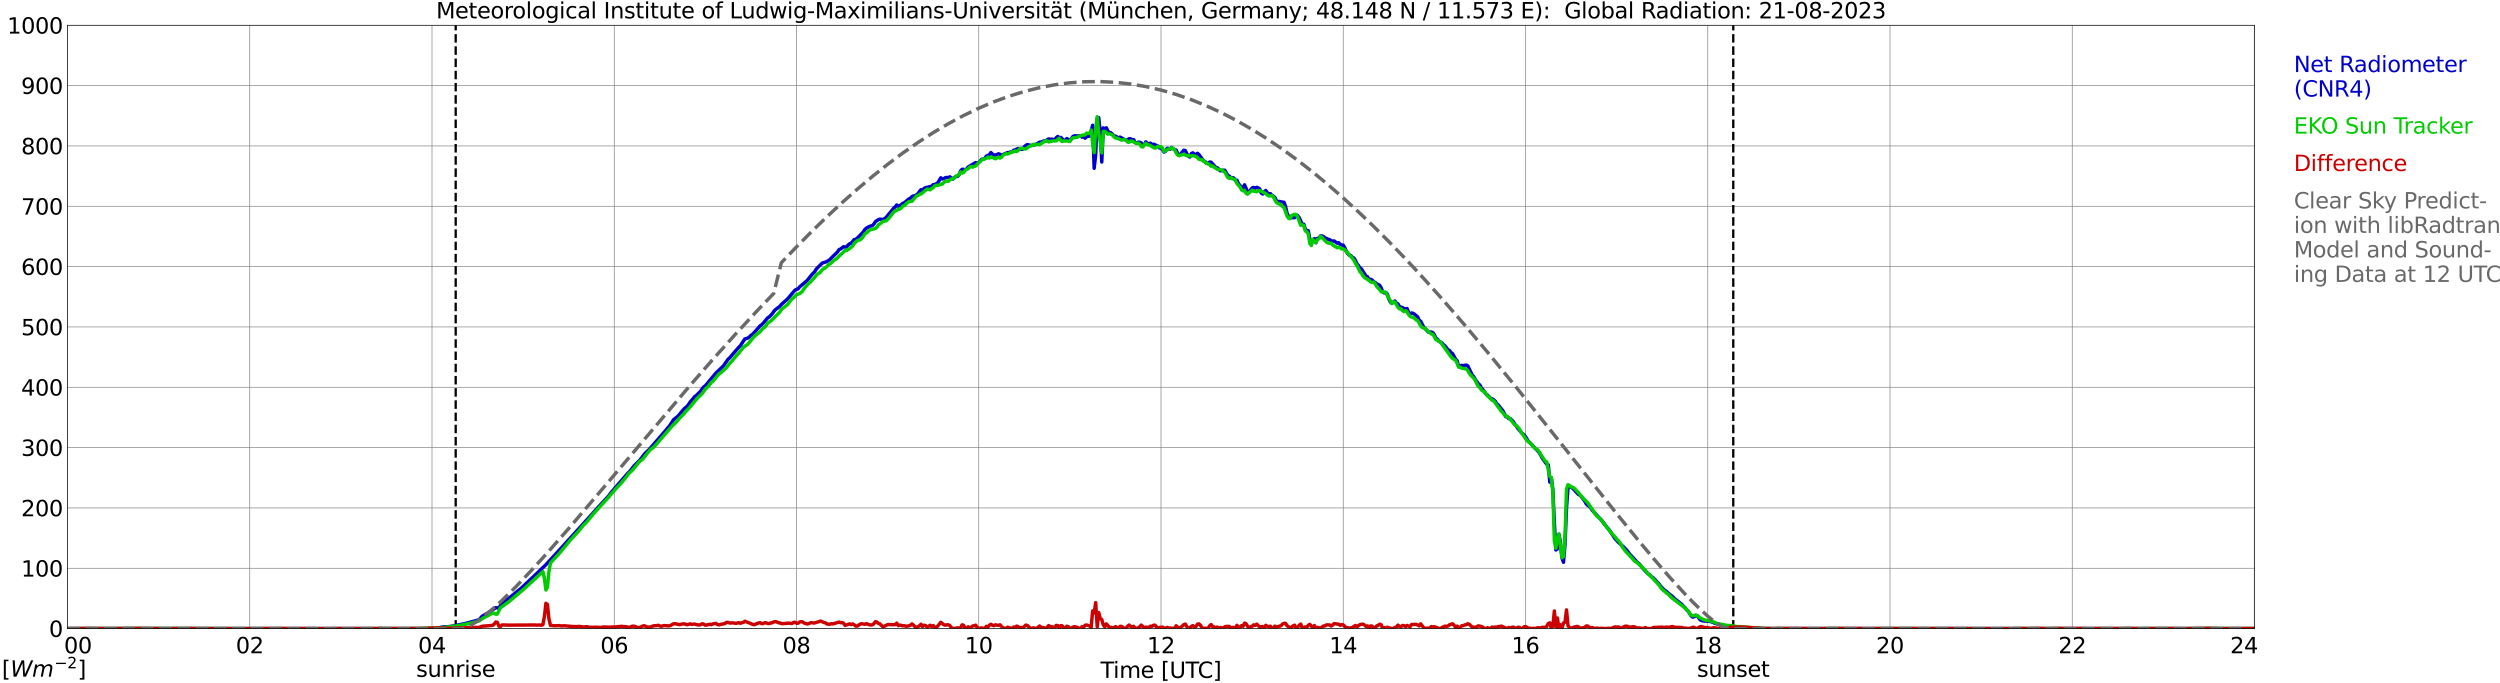 <?xml version="1.0" encoding="utf-8" standalone="no"?>
<!DOCTYPE svg PUBLIC "-//W3C//DTD SVG 1.1//EN"
  "http://www.w3.org/Graphics/SVG/1.1/DTD/svg11.dtd">
<svg xmlns:xlink="http://www.w3.org/1999/xlink" width="1085.4pt" height="296.64pt" viewBox="0 0 1085.4 296.64" xmlns="http://www.w3.org/2000/svg" version="1.1">
 <defs>
  <style type="text/css">*{stroke-linejoin: round; stroke-linecap: butt}</style>
 </defs>
 <g id="figure_1">
  <g id="patch_1">
   <path d="M 0 296.64 
L 1085.4 296.64 
L 1085.4 0 
L 0 0 
z
" style="fill: #ffffff"/>
  </g>
  <g id="axes_1">
   <g id="patch_2">
    <path d="M 29.306 272.909 
L 978.814 272.909 
L 978.814 10.976 
L 29.306 10.976 
z
" style="fill: #ffffff"/>
   </g>
   <g id="patch_3">
    <path d="M 978.814 272.909 
L 978.814 272.909 
L 978.814 10.976 
L 978.814 10.976 
z
" clip-path="url(#p38ad98a902)" style="fill: #d3d3d3; opacity: 0.25; stroke: #d3d3d3; stroke-linejoin: miter"/>
   </g>
   <g id="matplotlib.axis_1">
    <g id="xtick_1">
     <g id="line2d_1">
      <path d="M 29.306 272.909 
L 29.306 10.976 
" clip-path="url(#p38ad98a902)" style="fill: none; stroke: #808080; stroke-width: 0.3; stroke-linecap: square"/>
     </g>
     <g id="line2d_2"/>
     <g id="text_1">
      <!--    00 -->
      <g transform="translate(18.733 283.627) scale(0.095 -0.095)">
       <defs>
        <path id="DejaVuSans-20" transform="scale(0.016)"/>
        <path id="DejaVuSans-30" d="M 2034 4250 
Q 1547 4250 1301 3770 
Q 1056 3291 1056 2328 
Q 1056 1369 1301 889 
Q 1547 409 2034 409 
Q 2525 409 2770 889 
Q 3016 1369 3016 2328 
Q 3016 3291 2770 3770 
Q 2525 4250 2034 4250 
z
M 2034 4750 
Q 2819 4750 3233 4129 
Q 3647 3509 3647 2328 
Q 3647 1150 3233 529 
Q 2819 -91 2034 -91 
Q 1250 -91 836 529 
Q 422 1150 422 2328 
Q 422 3509 836 4129 
Q 1250 4750 2034 4750 
z
" transform="scale(0.016)"/>
       </defs>
       <use xlink:href="#DejaVuSans-20"/>
       <use xlink:href="#DejaVuSans-20" transform="translate(31.787 0)"/>
       <use xlink:href="#DejaVuSans-20" transform="translate(63.574 0)"/>
       <use xlink:href="#DejaVuSans-30" transform="translate(95.361 0)"/>
       <use xlink:href="#DejaVuSans-30" transform="translate(158.984 0)"/>
      </g>
     </g>
    </g>
    <g id="xtick_2">
     <g id="line2d_3">
      <path d="M 108.431 272.909 
L 108.431 10.976 
" clip-path="url(#p38ad98a902)" style="fill: none; stroke: #808080; stroke-width: 0.3; stroke-linecap: square"/>
     </g>
     <g id="line2d_4"/>
     <g id="text_2">
      <!-- 02 -->
      <g transform="translate(102.387 283.627) scale(0.095 -0.095)">
       <defs>
        <path id="DejaVuSans-32" d="M 1228 531 
L 3431 531 
L 3431 0 
L 469 0 
L 469 531 
Q 828 903 1448 1529 
Q 2069 2156 2228 2338 
Q 2531 2678 2651 2914 
Q 2772 3150 2772 3378 
Q 2772 3750 2511 3984 
Q 2250 4219 1831 4219 
Q 1534 4219 1204 4116 
Q 875 4013 500 3803 
L 500 4441 
Q 881 4594 1212 4672 
Q 1544 4750 1819 4750 
Q 2544 4750 2975 4387 
Q 3406 4025 3406 3419 
Q 3406 3131 3298 2873 
Q 3191 2616 2906 2266 
Q 2828 2175 2409 1742 
Q 1991 1309 1228 531 
z
" transform="scale(0.016)"/>
       </defs>
       <use xlink:href="#DejaVuSans-30"/>
       <use xlink:href="#DejaVuSans-32" transform="translate(63.623 0)"/>
      </g>
     </g>
    </g>
    <g id="xtick_3">
     <g id="line2d_5">
      <path d="M 187.557 272.909 
L 187.557 10.976 
" clip-path="url(#p38ad98a902)" style="fill: none; stroke: #808080; stroke-width: 0.3; stroke-linecap: square"/>
     </g>
     <g id="line2d_6"/>
     <g id="text_3">
      <!-- 04 -->
      <g transform="translate(181.513 283.627) scale(0.095 -0.095)">
       <defs>
        <path id="DejaVuSans-34" d="M 2419 4116 
L 825 1625 
L 2419 1625 
L 2419 4116 
z
M 2253 4666 
L 3047 4666 
L 3047 1625 
L 3713 1625 
L 3713 1100 
L 3047 1100 
L 3047 0 
L 2419 0 
L 2419 1100 
L 313 1100 
L 313 1709 
L 2253 4666 
z
" transform="scale(0.016)"/>
       </defs>
       <use xlink:href="#DejaVuSans-30"/>
       <use xlink:href="#DejaVuSans-34" transform="translate(63.623 0)"/>
      </g>
     </g>
    </g>
    <g id="xtick_4">
     <g id="line2d_7">
      <path d="M 266.683 272.909 
L 266.683 10.976 
" clip-path="url(#p38ad98a902)" style="fill: none; stroke: #808080; stroke-width: 0.3; stroke-linecap: square"/>
     </g>
     <g id="line2d_8"/>
     <g id="text_4">
      <!-- 06 -->
      <g transform="translate(260.638 283.627) scale(0.095 -0.095)">
       <defs>
        <path id="DejaVuSans-36" d="M 2113 2584 
Q 1688 2584 1439 2293 
Q 1191 2003 1191 1497 
Q 1191 994 1439 701 
Q 1688 409 2113 409 
Q 2538 409 2786 701 
Q 3034 994 3034 1497 
Q 3034 2003 2786 2293 
Q 2538 2584 2113 2584 
z
M 3366 4563 
L 3366 3988 
Q 3128 4100 2886 4159 
Q 2644 4219 2406 4219 
Q 1781 4219 1451 3797 
Q 1122 3375 1075 2522 
Q 1259 2794 1537 2939 
Q 1816 3084 2150 3084 
Q 2853 3084 3261 2657 
Q 3669 2231 3669 1497 
Q 3669 778 3244 343 
Q 2819 -91 2113 -91 
Q 1303 -91 875 529 
Q 447 1150 447 2328 
Q 447 3434 972 4092 
Q 1497 4750 2381 4750 
Q 2619 4750 2861 4703 
Q 3103 4656 3366 4563 
z
" transform="scale(0.016)"/>
       </defs>
       <use xlink:href="#DejaVuSans-30"/>
       <use xlink:href="#DejaVuSans-36" transform="translate(63.623 0)"/>
      </g>
     </g>
    </g>
    <g id="xtick_5">
     <g id="line2d_9">
      <path d="M 345.808 272.909 
L 345.808 10.976 
" clip-path="url(#p38ad98a902)" style="fill: none; stroke: #808080; stroke-width: 0.3; stroke-linecap: square"/>
     </g>
     <g id="line2d_10"/>
     <g id="text_5">
      <!-- 08 -->
      <g transform="translate(339.764 283.627) scale(0.095 -0.095)">
       <defs>
        <path id="DejaVuSans-38" d="M 2034 2216 
Q 1584 2216 1326 1975 
Q 1069 1734 1069 1313 
Q 1069 891 1326 650 
Q 1584 409 2034 409 
Q 2484 409 2743 651 
Q 3003 894 3003 1313 
Q 3003 1734 2745 1975 
Q 2488 2216 2034 2216 
z
M 1403 2484 
Q 997 2584 770 2862 
Q 544 3141 544 3541 
Q 544 4100 942 4425 
Q 1341 4750 2034 4750 
Q 2731 4750 3128 4425 
Q 3525 4100 3525 3541 
Q 3525 3141 3298 2862 
Q 3072 2584 2669 2484 
Q 3125 2378 3379 2068 
Q 3634 1759 3634 1313 
Q 3634 634 3220 271 
Q 2806 -91 2034 -91 
Q 1263 -91 848 271 
Q 434 634 434 1313 
Q 434 1759 690 2068 
Q 947 2378 1403 2484 
z
M 1172 3481 
Q 1172 3119 1398 2916 
Q 1625 2713 2034 2713 
Q 2441 2713 2670 2916 
Q 2900 3119 2900 3481 
Q 2900 3844 2670 4047 
Q 2441 4250 2034 4250 
Q 1625 4250 1398 4047 
Q 1172 3844 1172 3481 
z
" transform="scale(0.016)"/>
       </defs>
       <use xlink:href="#DejaVuSans-30"/>
       <use xlink:href="#DejaVuSans-38" transform="translate(63.623 0)"/>
      </g>
     </g>
    </g>
    <g id="xtick_6">
     <g id="line2d_11">
      <path d="M 424.934 272.909 
L 424.934 10.976 
" clip-path="url(#p38ad98a902)" style="fill: none; stroke: #808080; stroke-width: 0.3; stroke-linecap: square"/>
     </g>
     <g id="line2d_12"/>
     <g id="text_6">
      <!-- 10 -->
      <g transform="translate(418.89 283.627) scale(0.095 -0.095)">
       <defs>
        <path id="DejaVuSans-31" d="M 794 531 
L 1825 531 
L 1825 4091 
L 703 3866 
L 703 4441 
L 1819 4666 
L 2450 4666 
L 2450 531 
L 3481 531 
L 3481 0 
L 794 0 
L 794 531 
z
" transform="scale(0.016)"/>
       </defs>
       <use xlink:href="#DejaVuSans-31"/>
       <use xlink:href="#DejaVuSans-30" transform="translate(63.623 0)"/>
      </g>
     </g>
    </g>
    <g id="xtick_7">
     <g id="line2d_13">
      <path d="M 504.06 272.909 
L 504.06 10.976 
" clip-path="url(#p38ad98a902)" style="fill: none; stroke: #808080; stroke-width: 0.3; stroke-linecap: square"/>
     </g>
     <g id="line2d_14"/>
     <g id="text_7">
      <!-- 12 -->
      <g transform="translate(498.015 283.627) scale(0.095 -0.095)">
       <use xlink:href="#DejaVuSans-31"/>
       <use xlink:href="#DejaVuSans-32" transform="translate(63.623 0)"/>
      </g>
     </g>
    </g>
    <g id="xtick_8">
     <g id="line2d_15">
      <path d="M 583.185 272.909 
L 583.185 10.976 
" clip-path="url(#p38ad98a902)" style="fill: none; stroke: #808080; stroke-width: 0.3; stroke-linecap: square"/>
     </g>
     <g id="line2d_16"/>
     <g id="text_8">
      <!-- 14 -->
      <g transform="translate(577.141 283.627) scale(0.095 -0.095)">
       <use xlink:href="#DejaVuSans-31"/>
       <use xlink:href="#DejaVuSans-34" transform="translate(63.623 0)"/>
      </g>
     </g>
    </g>
    <g id="xtick_9">
     <g id="line2d_17">
      <path d="M 662.311 272.909 
L 662.311 10.976 
" clip-path="url(#p38ad98a902)" style="fill: none; stroke: #808080; stroke-width: 0.3; stroke-linecap: square"/>
     </g>
     <g id="line2d_18"/>
     <g id="text_9">
      <!-- 16 -->
      <g transform="translate(656.267 283.627) scale(0.095 -0.095)">
       <use xlink:href="#DejaVuSans-31"/>
       <use xlink:href="#DejaVuSans-36" transform="translate(63.623 0)"/>
      </g>
     </g>
    </g>
    <g id="xtick_10">
     <g id="line2d_19">
      <path d="M 741.437 272.909 
L 741.437 10.976 
" clip-path="url(#p38ad98a902)" style="fill: none; stroke: #808080; stroke-width: 0.3; stroke-linecap: square"/>
     </g>
     <g id="line2d_20"/>
     <g id="text_10">
      <!-- 18 -->
      <g transform="translate(735.392 283.627) scale(0.095 -0.095)">
       <use xlink:href="#DejaVuSans-31"/>
       <use xlink:href="#DejaVuSans-38" transform="translate(63.623 0)"/>
      </g>
     </g>
    </g>
    <g id="xtick_11">
     <g id="line2d_21">
      <path d="M 820.562 272.909 
L 820.562 10.976 
" clip-path="url(#p38ad98a902)" style="fill: none; stroke: #808080; stroke-width: 0.3; stroke-linecap: square"/>
     </g>
     <g id="line2d_22"/>
     <g id="text_11">
      <!-- 20 -->
      <g transform="translate(814.518 283.627) scale(0.095 -0.095)">
       <use xlink:href="#DejaVuSans-32"/>
       <use xlink:href="#DejaVuSans-30" transform="translate(63.623 0)"/>
      </g>
     </g>
    </g>
    <g id="xtick_12">
     <g id="line2d_23">
      <path d="M 899.688 272.909 
L 899.688 10.976 
" clip-path="url(#p38ad98a902)" style="fill: none; stroke: #808080; stroke-width: 0.3; stroke-linecap: square"/>
     </g>
     <g id="line2d_24"/>
     <g id="text_12">
      <!-- 22 -->
      <g transform="translate(893.644 283.627) scale(0.095 -0.095)">
       <use xlink:href="#DejaVuSans-32"/>
       <use xlink:href="#DejaVuSans-32" transform="translate(63.623 0)"/>
      </g>
     </g>
    </g>
    <g id="xtick_13">
     <g id="line2d_25">
      <path d="M 978.814 272.909 
L 978.814 10.976 
" clip-path="url(#p38ad98a902)" style="fill: none; stroke: #808080; stroke-width: 0.3; stroke-linecap: square"/>
     </g>
     <g id="line2d_26"/>
     <g id="text_13">
      <!-- 24    -->
      <g transform="translate(968.241 283.627) scale(0.095 -0.095)">
       <use xlink:href="#DejaVuSans-32"/>
       <use xlink:href="#DejaVuSans-34" transform="translate(63.623 0)"/>
       <use xlink:href="#DejaVuSans-20" transform="translate(127.246 0)"/>
       <use xlink:href="#DejaVuSans-20" transform="translate(159.033 0)"/>
       <use xlink:href="#DejaVuSans-20" transform="translate(190.82 0)"/>
      </g>
     </g>
    </g>
    <g id="text_14">
     <!-- Time [UTC] -->
     <g transform="translate(477.806 294.322) scale(0.095 -0.095)">
      <defs>
       <path id="DejaVuSans-54" d="M -19 4666 
L 3928 4666 
L 3928 4134 
L 2272 4134 
L 2272 0 
L 1638 0 
L 1638 4134 
L -19 4134 
L -19 4666 
z
" transform="scale(0.016)"/>
       <path id="DejaVuSans-69" d="M 603 3500 
L 1178 3500 
L 1178 0 
L 603 0 
L 603 3500 
z
M 603 4863 
L 1178 4863 
L 1178 4134 
L 603 4134 
L 603 4863 
z
" transform="scale(0.016)"/>
       <path id="DejaVuSans-6d" d="M 3328 2828 
Q 3544 3216 3844 3400 
Q 4144 3584 4550 3584 
Q 5097 3584 5394 3201 
Q 5691 2819 5691 2113 
L 5691 0 
L 5113 0 
L 5113 2094 
Q 5113 2597 4934 2840 
Q 4756 3084 4391 3084 
Q 3944 3084 3684 2787 
Q 3425 2491 3425 1978 
L 3425 0 
L 2847 0 
L 2847 2094 
Q 2847 2600 2669 2842 
Q 2491 3084 2119 3084 
Q 1678 3084 1418 2786 
Q 1159 2488 1159 1978 
L 1159 0 
L 581 0 
L 581 3500 
L 1159 3500 
L 1159 2956 
Q 1356 3278 1631 3431 
Q 1906 3584 2284 3584 
Q 2666 3584 2933 3390 
Q 3200 3197 3328 2828 
z
" transform="scale(0.016)"/>
       <path id="DejaVuSans-65" d="M 3597 1894 
L 3597 1613 
L 953 1613 
Q 991 1019 1311 708 
Q 1631 397 2203 397 
Q 2534 397 2845 478 
Q 3156 559 3463 722 
L 3463 178 
Q 3153 47 2828 -22 
Q 2503 -91 2169 -91 
Q 1331 -91 842 396 
Q 353 884 353 1716 
Q 353 2575 817 3079 
Q 1281 3584 2069 3584 
Q 2775 3584 3186 3129 
Q 3597 2675 3597 1894 
z
M 3022 2063 
Q 3016 2534 2758 2815 
Q 2500 3097 2075 3097 
Q 1594 3097 1305 2825 
Q 1016 2553 972 2059 
L 3022 2063 
z
" transform="scale(0.016)"/>
       <path id="DejaVuSans-5b" d="M 550 4863 
L 1875 4863 
L 1875 4416 
L 1125 4416 
L 1125 -397 
L 1875 -397 
L 1875 -844 
L 550 -844 
L 550 4863 
z
" transform="scale(0.016)"/>
       <path id="DejaVuSans-55" d="M 556 4666 
L 1191 4666 
L 1191 1831 
Q 1191 1081 1462 751 
Q 1734 422 2344 422 
Q 2950 422 3222 751 
Q 3494 1081 3494 1831 
L 3494 4666 
L 4128 4666 
L 4128 1753 
Q 4128 841 3676 375 
Q 3225 -91 2344 -91 
Q 1459 -91 1007 375 
Q 556 841 556 1753 
L 556 4666 
z
" transform="scale(0.016)"/>
       <path id="DejaVuSans-43" d="M 4122 4306 
L 4122 3641 
Q 3803 3938 3442 4084 
Q 3081 4231 2675 4231 
Q 1875 4231 1450 3742 
Q 1025 3253 1025 2328 
Q 1025 1406 1450 917 
Q 1875 428 2675 428 
Q 3081 428 3442 575 
Q 3803 722 4122 1019 
L 4122 359 
Q 3791 134 3420 21 
Q 3050 -91 2638 -91 
Q 1578 -91 968 557 
Q 359 1206 359 2328 
Q 359 3453 968 4101 
Q 1578 4750 2638 4750 
Q 3056 4750 3426 4639 
Q 3797 4528 4122 4306 
z
" transform="scale(0.016)"/>
       <path id="DejaVuSans-5d" d="M 1947 4863 
L 1947 -844 
L 622 -844 
L 622 -397 
L 1369 -397 
L 1369 4416 
L 622 4416 
L 622 4863 
L 1947 4863 
z
" transform="scale(0.016)"/>
      </defs>
      <use xlink:href="#DejaVuSans-54"/>
      <use xlink:href="#DejaVuSans-69" transform="translate(57.959 0)"/>
      <use xlink:href="#DejaVuSans-6d" transform="translate(85.742 0)"/>
      <use xlink:href="#DejaVuSans-65" transform="translate(183.154 0)"/>
      <use xlink:href="#DejaVuSans-20" transform="translate(244.678 0)"/>
      <use xlink:href="#DejaVuSans-5b" transform="translate(276.465 0)"/>
      <use xlink:href="#DejaVuSans-55" transform="translate(315.479 0)"/>
      <use xlink:href="#DejaVuSans-54" transform="translate(388.672 0)"/>
      <use xlink:href="#DejaVuSans-43" transform="translate(443.881 0)"/>
      <use xlink:href="#DejaVuSans-5d" transform="translate(513.705 0)"/>
     </g>
    </g>
   </g>
   <g id="matplotlib.axis_2">
    <g id="ytick_1">
     <g id="line2d_27">
      <path d="M 29.306 272.909 
L 978.814 272.909 
" clip-path="url(#p38ad98a902)" style="fill: none; stroke: #808080; stroke-width: 0.3; stroke-linecap: square"/>
     </g>
     <g id="line2d_28"/>
     <g id="text_15">
      <!-- 0 -->
      <g transform="translate(21.261 276.518) scale(0.095 -0.095)">
       <use xlink:href="#DejaVuSans-30"/>
      </g>
     </g>
    </g>
    <g id="ytick_2">
     <g id="line2d_29">
      <path d="M 29.306 246.715 
L 978.814 246.715 
" clip-path="url(#p38ad98a902)" style="fill: none; stroke: #808080; stroke-width: 0.3; stroke-linecap: square"/>
     </g>
     <g id="line2d_30"/>
     <g id="text_16">
      <!-- 100 -->
      <g transform="translate(9.173 250.325) scale(0.095 -0.095)">
       <use xlink:href="#DejaVuSans-31"/>
       <use xlink:href="#DejaVuSans-30" transform="translate(63.623 0)"/>
       <use xlink:href="#DejaVuSans-30" transform="translate(127.246 0)"/>
      </g>
     </g>
    </g>
    <g id="ytick_3">
     <g id="line2d_31">
      <path d="M 29.306 220.522 
L 978.814 220.522 
" clip-path="url(#p38ad98a902)" style="fill: none; stroke: #808080; stroke-width: 0.3; stroke-linecap: square"/>
     </g>
     <g id="line2d_32"/>
     <g id="text_17">
      <!-- 200 -->
      <g transform="translate(9.173 224.131) scale(0.095 -0.095)">
       <use xlink:href="#DejaVuSans-32"/>
       <use xlink:href="#DejaVuSans-30" transform="translate(63.623 0)"/>
       <use xlink:href="#DejaVuSans-30" transform="translate(127.246 0)"/>
      </g>
     </g>
    </g>
    <g id="ytick_4">
     <g id="line2d_33">
      <path d="M 29.306 194.329 
L 978.814 194.329 
" clip-path="url(#p38ad98a902)" style="fill: none; stroke: #808080; stroke-width: 0.3; stroke-linecap: square"/>
     </g>
     <g id="line2d_34"/>
     <g id="text_18">
      <!-- 300 -->
      <g transform="translate(9.173 197.938) scale(0.095 -0.095)">
       <defs>
        <path id="DejaVuSans-33" d="M 2597 2516 
Q 3050 2419 3304 2112 
Q 3559 1806 3559 1356 
Q 3559 666 3084 287 
Q 2609 -91 1734 -91 
Q 1441 -91 1130 -33 
Q 819 25 488 141 
L 488 750 
Q 750 597 1062 519 
Q 1375 441 1716 441 
Q 2309 441 2620 675 
Q 2931 909 2931 1356 
Q 2931 1769 2642 2001 
Q 2353 2234 1838 2234 
L 1294 2234 
L 1294 2753 
L 1863 2753 
Q 2328 2753 2575 2939 
Q 2822 3125 2822 3475 
Q 2822 3834 2567 4026 
Q 2313 4219 1838 4219 
Q 1578 4219 1281 4162 
Q 984 4106 628 3988 
L 628 4550 
Q 988 4650 1302 4700 
Q 1616 4750 1894 4750 
Q 2613 4750 3031 4423 
Q 3450 4097 3450 3541 
Q 3450 3153 3228 2886 
Q 3006 2619 2597 2516 
z
" transform="scale(0.016)"/>
       </defs>
       <use xlink:href="#DejaVuSans-33"/>
       <use xlink:href="#DejaVuSans-30" transform="translate(63.623 0)"/>
       <use xlink:href="#DejaVuSans-30" transform="translate(127.246 0)"/>
      </g>
     </g>
    </g>
    <g id="ytick_5">
     <g id="line2d_35">
      <path d="M 29.306 168.136 
L 978.814 168.136 
" clip-path="url(#p38ad98a902)" style="fill: none; stroke: #808080; stroke-width: 0.3; stroke-linecap: square"/>
     </g>
     <g id="line2d_36"/>
     <g id="text_19">
      <!-- 400 -->
      <g transform="translate(9.173 171.745) scale(0.095 -0.095)">
       <use xlink:href="#DejaVuSans-34"/>
       <use xlink:href="#DejaVuSans-30" transform="translate(63.623 0)"/>
       <use xlink:href="#DejaVuSans-30" transform="translate(127.246 0)"/>
      </g>
     </g>
    </g>
    <g id="ytick_6">
     <g id="line2d_37">
      <path d="M 29.306 141.942 
L 978.814 141.942 
" clip-path="url(#p38ad98a902)" style="fill: none; stroke: #808080; stroke-width: 0.3; stroke-linecap: square"/>
     </g>
     <g id="line2d_38"/>
     <g id="text_20">
      <!-- 500 -->
      <g transform="translate(9.173 145.551) scale(0.095 -0.095)">
       <defs>
        <path id="DejaVuSans-35" d="M 691 4666 
L 3169 4666 
L 3169 4134 
L 1269 4134 
L 1269 2991 
Q 1406 3038 1543 3061 
Q 1681 3084 1819 3084 
Q 2600 3084 3056 2656 
Q 3513 2228 3513 1497 
Q 3513 744 3044 326 
Q 2575 -91 1722 -91 
Q 1428 -91 1123 -41 
Q 819 9 494 109 
L 494 744 
Q 775 591 1075 516 
Q 1375 441 1709 441 
Q 2250 441 2565 725 
Q 2881 1009 2881 1497 
Q 2881 1984 2565 2268 
Q 2250 2553 1709 2553 
Q 1456 2553 1204 2497 
Q 953 2441 691 2322 
L 691 4666 
z
" transform="scale(0.016)"/>
       </defs>
       <use xlink:href="#DejaVuSans-35"/>
       <use xlink:href="#DejaVuSans-30" transform="translate(63.623 0)"/>
       <use xlink:href="#DejaVuSans-30" transform="translate(127.246 0)"/>
      </g>
     </g>
    </g>
    <g id="ytick_7">
     <g id="line2d_39">
      <path d="M 29.306 115.749 
L 978.814 115.749 
" clip-path="url(#p38ad98a902)" style="fill: none; stroke: #808080; stroke-width: 0.3; stroke-linecap: square"/>
     </g>
     <g id="line2d_40"/>
     <g id="text_21">
      <!-- 600 -->
      <g transform="translate(9.173 119.358) scale(0.095 -0.095)">
       <use xlink:href="#DejaVuSans-36"/>
       <use xlink:href="#DejaVuSans-30" transform="translate(63.623 0)"/>
       <use xlink:href="#DejaVuSans-30" transform="translate(127.246 0)"/>
      </g>
     </g>
    </g>
    <g id="ytick_8">
     <g id="line2d_41">
      <path d="M 29.306 89.556 
L 978.814 89.556 
" clip-path="url(#p38ad98a902)" style="fill: none; stroke: #808080; stroke-width: 0.3; stroke-linecap: square"/>
     </g>
     <g id="line2d_42"/>
     <g id="text_22">
      <!-- 700 -->
      <g transform="translate(9.173 93.165) scale(0.095 -0.095)">
       <defs>
        <path id="DejaVuSans-37" d="M 525 4666 
L 3525 4666 
L 3525 4397 
L 1831 0 
L 1172 0 
L 2766 4134 
L 525 4134 
L 525 4666 
z
" transform="scale(0.016)"/>
       </defs>
       <use xlink:href="#DejaVuSans-37"/>
       <use xlink:href="#DejaVuSans-30" transform="translate(63.623 0)"/>
       <use xlink:href="#DejaVuSans-30" transform="translate(127.246 0)"/>
      </g>
     </g>
    </g>
    <g id="ytick_9">
     <g id="line2d_43">
      <path d="M 29.306 63.362 
L 978.814 63.362 
" clip-path="url(#p38ad98a902)" style="fill: none; stroke: #808080; stroke-width: 0.3; stroke-linecap: square"/>
     </g>
     <g id="line2d_44"/>
     <g id="text_23">
      <!-- 800 -->
      <g transform="translate(9.173 66.972) scale(0.095 -0.095)">
       <use xlink:href="#DejaVuSans-38"/>
       <use xlink:href="#DejaVuSans-30" transform="translate(63.623 0)"/>
       <use xlink:href="#DejaVuSans-30" transform="translate(127.246 0)"/>
      </g>
     </g>
    </g>
    <g id="ytick_10">
     <g id="line2d_45">
      <path d="M 29.306 37.169 
L 978.814 37.169 
" clip-path="url(#p38ad98a902)" style="fill: none; stroke: #808080; stroke-width: 0.3; stroke-linecap: square"/>
     </g>
     <g id="line2d_46"/>
     <g id="text_24">
      <!-- 900 -->
      <g transform="translate(9.173 40.778) scale(0.095 -0.095)">
       <defs>
        <path id="DejaVuSans-39" d="M 703 97 
L 703 672 
Q 941 559 1184 500 
Q 1428 441 1663 441 
Q 2288 441 2617 861 
Q 2947 1281 2994 2138 
Q 2813 1869 2534 1725 
Q 2256 1581 1919 1581 
Q 1219 1581 811 2004 
Q 403 2428 403 3163 
Q 403 3881 828 4315 
Q 1253 4750 1959 4750 
Q 2769 4750 3195 4129 
Q 3622 3509 3622 2328 
Q 3622 1225 3098 567 
Q 2575 -91 1691 -91 
Q 1453 -91 1209 -44 
Q 966 3 703 97 
z
M 1959 2075 
Q 2384 2075 2632 2365 
Q 2881 2656 2881 3163 
Q 2881 3666 2632 3958 
Q 2384 4250 1959 4250 
Q 1534 4250 1286 3958 
Q 1038 3666 1038 3163 
Q 1038 2656 1286 2365 
Q 1534 2075 1959 2075 
z
" transform="scale(0.016)"/>
       </defs>
       <use xlink:href="#DejaVuSans-39"/>
       <use xlink:href="#DejaVuSans-30" transform="translate(63.623 0)"/>
       <use xlink:href="#DejaVuSans-30" transform="translate(127.246 0)"/>
      </g>
     </g>
    </g>
    <g id="ytick_11">
     <g id="line2d_47">
      <path d="M 29.306 10.976 
L 978.814 10.976 
" clip-path="url(#p38ad98a902)" style="fill: none; stroke: #808080; stroke-width: 0.3; stroke-linecap: square"/>
     </g>
     <g id="line2d_48"/>
     <g id="text_25">
      <!-- 1000 -->
      <g transform="translate(3.128 14.585) scale(0.095 -0.095)">
       <use xlink:href="#DejaVuSans-31"/>
       <use xlink:href="#DejaVuSans-30" transform="translate(63.623 0)"/>
       <use xlink:href="#DejaVuSans-30" transform="translate(127.246 0)"/>
       <use xlink:href="#DejaVuSans-30" transform="translate(190.869 0)"/>
      </g>
     </g>
    </g>
   </g>
   <g id="line2d_49">
    <path d="M 197.843 272.909 
L 197.843 10.976 
" clip-path="url(#p38ad98a902)" style="fill: none; stroke-dasharray: 3.7,1.6; stroke-dashoffset: 0; stroke: #000000"/>
   </g>
   <g id="line2d_50">
    <path d="M 752.514 272.909 
L 752.514 10.976 
" clip-path="url(#p38ad98a902)" style="fill: none; stroke-dasharray: 3.7,1.6; stroke-dashoffset: 0; stroke: #000000"/>
   </g>
   <g id="line2d_51">
    <path d="M 29.306 272.909 
L 190.854 272.909 
L 191.513 272.322 
L 192.832 272.139 
L 194.151 272.139 
L 196.788 271.775 
L 199.426 271.209 
L 201.404 270.842 
L 206.02 269.627 
L 207.998 269.04 
L 209.317 267.56 
L 210.635 266.793 
L 211.954 266.041 
L 215.251 263.833 
L 216.57 264.016 
L 217.889 261.889 
L 219.207 260.999 
L 221.186 259.54 
L 225.801 255.771 
L 227.12 254.597 
L 233.054 248.984 
L 235.033 247.061 
L 237.011 245.175 
L 245.583 235.837 
L 246.901 234.339 
L 250.198 230.753 
L 252.836 227.835 
L 257.451 222.751 
L 258.77 221.232 
L 264.045 215.54 
L 265.364 213.798 
L 272.617 205.39 
L 273.277 204.804 
L 275.255 202.292 
L 277.892 199.657 
L 279.87 197.045 
L 281.849 195.141 
L 289.102 186.793 
L 289.761 185.902 
L 290.42 185.253 
L 291.739 183.309 
L 292.399 182.256 
L 294.377 180.656 
L 297.014 177.494 
L 298.333 176.402 
L 298.992 175.551 
L 299.652 174.516 
L 300.971 173.039 
L 301.63 172.148 
L 302.289 171.721 
L 304.267 169.736 
L 304.927 168.683 
L 305.586 167.934 
L 306.246 167.468 
L 310.861 161.917 
L 313.499 159.426 
L 314.158 158.737 
L 316.136 155.922 
L 316.796 155.374 
L 318.114 153.795 
L 320.752 150.775 
L 321.411 150.107 
L 323.39 147.149 
L 324.708 146.764 
L 325.368 146.277 
L 326.027 145.588 
L 326.686 145.203 
L 328.665 143.016 
L 329.983 141.476 
L 330.643 141.031 
L 331.302 140.384 
L 333.28 138.013 
L 333.94 137.628 
L 335.258 136.25 
L 335.918 135.279 
L 336.577 134.509 
L 338.555 133.01 
L 339.215 132.198 
L 341.852 129.87 
L 345.149 125.98 
L 345.808 125.634 
L 346.468 125.433 
L 347.127 124.602 
L 350.424 121.786 
L 352.402 119.296 
L 353.721 117.939 
L 354.38 116.823 
L 357.018 114.19 
L 358.996 113.601 
L 359.655 113.056 
L 360.315 112.752 
L 360.974 111.961 
L 363.612 109.389 
L 364.271 108.376 
L 364.93 108.114 
L 366.249 107.1 
L 366.909 107.302 
L 367.568 107.16 
L 368.227 106.369 
L 368.887 105.824 
L 369.546 105.581 
L 370.865 104.001 
L 371.524 103.938 
L 372.184 103.412 
L 374.821 100.698 
L 375.481 99.645 
L 376.14 99.056 
L 377.459 98.307 
L 378.777 97.922 
L 379.437 97.254 
L 380.096 96.18 
L 381.415 95.35 
L 382.074 95.127 
L 383.393 95.35 
L 384.712 94.417 
L 388.009 90.407 
L 388.668 89.799 
L 389.328 88.99 
L 389.987 89.556 
L 391.306 88.909 
L 391.965 88.259 
L 392.624 88.057 
L 394.603 86.376 
L 395.262 86.072 
L 395.921 85.362 
L 396.581 85.058 
L 397.24 85.019 
L 398.559 84.086 
L 399.218 83.094 
L 399.878 82.345 
L 400.537 82.85 
L 401.196 81.797 
L 401.856 81.493 
L 403.175 81.189 
L 403.834 80.967 
L 404.493 80.928 
L 405.153 80.137 
L 405.812 80.137 
L 407.131 79.408 
L 408.45 77.2 
L 409.109 77.685 
L 409.768 77.543 
L 410.428 77.137 
L 411.087 77.038 
L 411.746 77.077 
L 412.406 76.773 
L 413.725 77.745 
L 414.384 77.077 
L 415.043 76.611 
L 415.703 76.611 
L 416.362 75.964 
L 417.022 74.24 
L 417.681 73.533 
L 418.34 73.512 
L 419 73.735 
L 419.659 73.392 
L 420.318 72.499 
L 423.615 70.576 
L 424.275 70.799 
L 424.934 70.534 
L 426.253 69.135 
L 426.912 69.135 
L 427.572 68.732 
L 428.231 67.76 
L 429.55 67.192 
L 430.209 66.238 
L 430.869 66.927 
L 431.528 67.333 
L 432.187 67.294 
L 432.847 67.09 
L 433.506 66.767 
L 434.165 67.008 
L 434.825 67.375 
L 436.803 66.524 
L 437.462 66.28 
L 438.122 66.22 
L 438.781 65.955 
L 439.44 65.955 
L 440.1 65.227 
L 440.759 65.065 
L 442.078 64.457 
L 443.397 64.882 
L 444.056 64.719 
L 444.716 63.708 
L 445.375 63.14 
L 446.034 62.755 
L 447.353 63.1 
L 448.012 63.14 
L 449.991 62.574 
L 451.309 61.744 
L 451.969 61.681 
L 453.287 61.175 
L 453.947 61.235 
L 454.606 60.688 
L 455.266 60.324 
L 455.925 60.528 
L 456.584 60.384 
L 457.903 60.73 
L 458.563 59.797 
L 459.222 59.271 
L 459.881 59.776 
L 460.541 59.656 
L 461.859 60.911 
L 462.519 60.932 
L 463.178 60.161 
L 463.838 60.567 
L 464.497 61.214 
L 465.816 59.25 
L 466.475 58.967 
L 467.794 59.027 
L 469.113 59.006 
L 469.772 59.554 
L 470.431 59.25 
L 471.091 60.02 
L 471.75 59.373 
L 473.069 59.048 
L 473.728 56.921 
L 474.388 54.388 
L 475.047 73.067 
L 475.706 67.029 
L 476.366 51.452 
L 477.025 51.085 
L 477.685 57.265 
L 478.344 70.332 
L 479.003 55.523 
L 479.663 56.253 
L 480.322 55.483 
L 480.981 56.879 
L 481.641 57.487 
L 482.3 57.67 
L 482.96 58.239 
L 483.619 59.069 
L 484.278 59.088 
L 484.938 59.454 
L 485.597 60.041 
L 486.256 59.535 
L 487.575 60.224 
L 488.235 60.607 
L 488.894 60.769 
L 489.553 60.67 
L 490.213 60.224 
L 490.872 60.285 
L 491.532 60.649 
L 492.191 60.628 
L 492.85 61.885 
L 493.51 62.207 
L 494.169 61.723 
L 494.828 61.762 
L 495.488 62.087 
L 496.147 62.896 
L 496.807 62.878 
L 497.466 61.581 
L 498.125 62.228 
L 498.785 62.432 
L 499.444 62.147 
L 500.103 62.715 
L 500.763 62.613 
L 501.422 62.797 
L 502.082 63.242 
L 502.741 63.362 
L 503.4 64.235 
L 504.06 64.316 
L 504.719 64.944 
L 505.379 66.016 
L 506.038 65.652 
L 506.697 64.436 
L 507.357 64.457 
L 508.016 64.782 
L 508.675 64.03 
L 509.335 64.659 
L 510.654 65.167 
L 511.313 66.726 
L 511.972 67.375 
L 512.632 66.807 
L 513.95 65.227 
L 514.61 65.369 
L 515.269 66.726 
L 515.929 67.718 
L 516.588 68.184 
L 517.247 66.665 
L 517.907 66.361 
L 518.566 66.99 
L 519.226 67.111 
L 519.885 66.563 
L 520.544 67.111 
L 521.863 68.934 
L 522.522 69.845 
L 523.182 70.128 
L 523.841 70.898 
L 524.501 70.979 
L 525.16 70.351 
L 525.819 70.432 
L 527.138 71.891 
L 527.797 72.682 
L 528.457 72.802 
L 529.116 73.392 
L 529.776 74.141 
L 530.435 74.141 
L 531.094 73.897 
L 531.754 73.918 
L 533.073 76.166 
L 533.732 76.469 
L 534.391 77.26 
L 535.051 77.098 
L 535.71 77.321 
L 536.369 78.374 
L 537.029 78.253 
L 537.688 79.731 
L 538.348 80.561 
L 539.007 81.129 
L 539.666 81.857 
L 540.326 80.239 
L 541.644 83.295 
L 542.304 83.337 
L 543.623 81.595 
L 544.282 81.391 
L 544.941 81.695 
L 545.601 81.331 
L 546.26 81.595 
L 546.919 82.02 
L 547.579 83.804 
L 548.238 84.249 
L 548.898 83.256 
L 549.557 82.709 
L 550.216 83.68 
L 550.876 84.168 
L 551.535 84.065 
L 552.195 84.796 
L 552.854 85.181 
L 553.513 85.747 
L 554.173 87.227 
L 554.832 87.489 
L 555.491 87.45 
L 556.151 87.633 
L 557.47 87.835 
L 558.129 89.658 
L 558.788 92.576 
L 559.448 93.953 
L 560.107 94.802 
L 560.766 94.297 
L 561.426 94.54 
L 562.085 94.498 
L 562.745 93.244 
L 563.404 93.689 
L 564.063 94.48 
L 565.382 97.377 
L 566.042 97.356 
L 566.701 99.483 
L 567.36 100.049 
L 568.02 100.193 
L 568.679 103.92 
L 569.338 105.581 
L 569.998 104.242 
L 570.657 103.595 
L 571.317 105.397 
L 571.976 103.493 
L 572.635 103.352 
L 573.295 102.44 
L 573.954 102.419 
L 574.613 102.705 
L 575.273 103.312 
L 575.932 103.514 
L 576.592 103.878 
L 577.251 104.082 
L 578.57 104.79 
L 579.229 104.588 
L 580.548 105.581 
L 581.207 105.376 
L 581.867 106.128 
L 582.526 106.39 
L 583.185 106.45 
L 583.845 107.545 
L 584.504 109.025 
L 585.164 110.159 
L 585.823 110.848 
L 586.482 110.969 
L 587.142 111.76 
L 587.801 112.001 
L 588.46 113.035 
L 589.12 114.555 
L 589.779 115.283 
L 590.439 116.296 
L 591.098 116.742 
L 593.076 119.942 
L 593.736 120.165 
L 594.395 121.522 
L 595.054 121.218 
L 595.714 121.585 
L 596.373 122.313 
L 597.032 122.638 
L 597.692 123.224 
L 599.011 123.874 
L 599.67 125.048 
L 600.329 126.669 
L 600.989 127.174 
L 601.648 126.952 
L 602.307 127.641 
L 602.967 129.828 
L 603.626 131.106 
L 604.286 131.714 
L 605.604 130.679 
L 606.264 131.612 
L 606.923 131.915 
L 607.582 133.131 
L 608.901 133.537 
L 609.561 133.961 
L 610.22 134.103 
L 610.879 133.94 
L 611.539 135.522 
L 612.198 136.494 
L 612.858 135.886 
L 613.517 136.028 
L 614.176 136.473 
L 615.495 137.607 
L 616.154 139.066 
L 616.814 139.491 
L 618.133 142.084 
L 618.792 142.673 
L 620.111 144.192 
L 621.429 144.15 
L 622.089 144.436 
L 622.748 145.305 
L 623.408 146.966 
L 624.067 147.189 
L 624.726 148.223 
L 625.386 148.485 
L 626.045 148.931 
L 626.705 149.661 
L 627.364 150.167 
L 628.683 151.909 
L 629.342 152.194 
L 630.001 153.106 
L 630.661 153.551 
L 631.98 155.982 
L 632.639 156.671 
L 633.298 159.204 
L 633.958 158.798 
L 634.617 158.635 
L 635.276 158.716 
L 636.595 158.494 
L 637.255 158.837 
L 639.233 162.949 
L 639.892 163.578 
L 640.552 164.874 
L 641.87 166.616 
L 642.53 167.224 
L 643.189 168.439 
L 644.508 170.061 
L 645.167 171.114 
L 645.827 171.541 
L 647.145 172.958 
L 647.805 173.141 
L 648.464 173.524 
L 649.123 174.152 
L 649.783 175.307 
L 650.442 175.813 
L 652.42 178.246 
L 653.08 179.462 
L 653.739 180.918 
L 654.399 180.858 
L 655.058 181.748 
L 655.717 181.769 
L 657.036 183.066 
L 657.695 184.242 
L 658.355 185.012 
L 659.014 186.044 
L 660.992 188.294 
L 661.652 188.718 
L 662.311 189.57 
L 663.63 191.736 
L 664.289 192.244 
L 665.608 193.64 
L 666.927 195.078 
L 667.586 195.667 
L 668.246 196.498 
L 668.905 197.572 
L 669.564 198.887 
L 670.883 200.731 
L 671.542 201.543 
L 672.202 201.825 
L 672.861 209.34 
L 673.521 207.436 
L 674.18 212.421 
L 674.839 227.188 
L 675.499 238.776 
L 676.158 238.328 
L 676.817 231.948 
L 677.477 235.413 
L 678.136 242.2 
L 678.796 244.104 
L 679.455 236.406 
L 680.114 220.423 
L 680.774 211.569 
L 681.433 211.286 
L 682.092 211.509 
L 682.752 211.975 
L 683.411 212.583 
L 684.071 213.413 
L 685.389 214.749 
L 686.049 214.972 
L 688.027 217.565 
L 688.686 218.801 
L 689.346 219.409 
L 690.005 219.833 
L 690.664 220.582 
L 691.324 221.575 
L 693.961 224.433 
L 695.28 225.79 
L 697.918 229.255 
L 698.577 229.944 
L 701.215 233.894 
L 702.533 235.353 
L 705.171 237.721 
L 706.49 239.098 
L 707.808 240.922 
L 709.127 242.2 
L 710.446 243.758 
L 711.765 244.892 
L 713.083 246.535 
L 715.062 248.701 
L 716.38 249.775 
L 717.04 250.424 
L 717.699 250.81 
L 720.337 253.604 
L 720.996 254.555 
L 722.315 255.912 
L 723.633 256.886 
L 724.293 257.554 
L 726.271 259.073 
L 726.93 259.823 
L 730.227 262.437 
L 730.887 263.207 
L 731.546 263.773 
L 732.205 264.684 
L 732.865 265.273 
L 734.184 267.337 
L 734.843 267.906 
L 735.502 267.804 
L 736.162 267.178 
L 736.821 267.277 
L 738.14 269.121 
L 739.459 269.608 
L 742.096 269.75 
L 743.415 270.093 
L 744.734 270.682 
L 746.712 271.188 
L 748.031 271.594 
L 749.349 271.754 
L 750.668 271.997 
L 751.987 272.322 
L 753.306 272.424 
L 757.921 272.909 
L 978.154 272.909 
L 978.154 272.909 
" clip-path="url(#p38ad98a902)" style="fill: none; stroke: #0000cc; stroke-width: 1.5; stroke-linecap: square"/>
   </g>
   <g id="line2d_52">
    <path d="M 28.646 272.917 
L 62.934 272.839 
L 119.641 272.928 
L 121.619 272.856 
L 123.597 272.941 
L 156.566 272.932 
L 163.819 272.896 
L 165.138 272.844 
L 167.116 272.885 
L 173.051 272.925 
L 177.007 272.912 
L 178.326 272.853 
L 181.623 272.873 
L 192.173 272.475 
L 197.448 271.844 
L 200.745 271.297 
L 204.701 270.473 
L 207.998 269.574 
L 209.976 268.238 
L 213.932 266.183 
L 214.592 266.277 
L 215.251 266.68 
L 215.91 266.599 
L 217.229 263.888 
L 221.186 261.034 
L 227.779 255.48 
L 235.692 248.141 
L 236.351 251.065 
L 237.011 256.152 
L 237.67 254.904 
L 238.329 248.08 
L 238.989 244.417 
L 242.945 240.117 
L 247.561 234.545 
L 251.517 230.236 
L 253.495 227.798 
L 254.814 226.519 
L 258.111 222.527 
L 264.045 216.082 
L 265.364 214.481 
L 268.002 211.501 
L 269.32 210.192 
L 270.639 208.593 
L 271.958 206.999 
L 272.617 206.021 
L 273.277 205.277 
L 273.936 204.79 
L 275.255 203.34 
L 277.233 200.814 
L 277.892 200.157 
L 278.552 199.715 
L 279.211 199.107 
L 281.849 195.792 
L 282.508 195.096 
L 283.827 194.145 
L 292.399 184.322 
L 293.058 183.851 
L 295.036 181.57 
L 297.014 179.573 
L 297.674 178.721 
L 298.992 177.384 
L 302.949 172.674 
L 304.927 170.796 
L 306.246 168.915 
L 307.564 167.699 
L 308.883 165.935 
L 309.543 165.539 
L 311.521 163.11 
L 312.18 162.313 
L 312.839 161.968 
L 315.477 159.479 
L 316.796 157.78 
L 317.455 157.135 
L 320.093 153.958 
L 320.752 153.332 
L 321.411 152.405 
L 322.071 151.727 
L 322.73 150.745 
L 324.049 149.881 
L 324.708 149.406 
L 327.346 146.189 
L 329.983 144.053 
L 330.643 143.197 
L 331.302 142.537 
L 331.961 142.086 
L 332.621 141.387 
L 333.28 140.231 
L 334.599 139.44 
L 338.555 135.49 
L 339.215 134.39 
L 340.533 133.319 
L 341.852 132.308 
L 343.83 129.704 
L 344.49 129.302 
L 345.808 127.993 
L 347.127 127.444 
L 347.787 127.028 
L 348.446 126.378 
L 349.105 125.289 
L 350.424 123.773 
L 351.083 123.078 
L 351.743 122.548 
L 353.721 120.399 
L 354.38 119.467 
L 355.04 118.932 
L 355.699 118.574 
L 356.359 117.923 
L 357.018 117.098 
L 357.677 116.624 
L 358.337 116.334 
L 359.655 115.005 
L 360.974 114.118 
L 361.634 113.374 
L 362.952 112.467 
L 363.612 111.949 
L 364.271 111.213 
L 366.249 109.436 
L 366.909 108.677 
L 367.568 108.789 
L 368.887 107.875 
L 370.206 106.82 
L 370.865 105.669 
L 372.184 104.499 
L 373.502 104.077 
L 374.162 103.506 
L 374.821 102.653 
L 375.481 101.513 
L 376.14 101.189 
L 377.459 99.971 
L 378.118 99.689 
L 379.437 99.404 
L 380.096 99.173 
L 380.756 98.604 
L 381.415 97.543 
L 382.074 97.158 
L 383.393 96.131 
L 384.712 95.888 
L 386.031 94.597 
L 388.009 92.116 
L 388.668 91.546 
L 389.328 91.362 
L 389.987 90.849 
L 390.646 90.787 
L 391.306 90.298 
L 391.965 89.446 
L 392.624 89.311 
L 393.284 88.522 
L 394.603 87.558 
L 395.921 87.391 
L 397.899 85.05 
L 398.559 84.898 
L 399.218 84.329 
L 399.878 84.239 
L 402.515 82.097 
L 403.175 82.18 
L 403.834 82.41 
L 404.493 81.855 
L 405.153 81.449 
L 405.812 80.741 
L 406.471 80.396 
L 407.131 80.493 
L 407.79 80.275 
L 408.45 79.932 
L 409.109 79.939 
L 410.428 78.63 
L 411.746 78.717 
L 412.406 78.044 
L 413.065 77.644 
L 413.725 77.637 
L 414.384 77.141 
L 415.043 76.458 
L 415.703 76.301 
L 416.362 75.799 
L 417.022 74.627 
L 417.681 75.15 
L 418.34 74.963 
L 419 73.869 
L 420.318 73.286 
L 420.978 72.558 
L 421.637 72.311 
L 422.297 72.566 
L 422.956 72.253 
L 423.615 72.068 
L 424.275 71.254 
L 426.253 69.436 
L 426.912 69.13 
L 428.231 68.75 
L 428.89 68.19 
L 429.55 68.643 
L 430.209 68.112 
L 432.187 68.936 
L 433.506 68.228 
L 434.165 68.646 
L 434.825 68.265 
L 435.484 67.362 
L 436.144 66.936 
L 436.803 66.73 
L 437.462 66.897 
L 439.44 65.91 
L 440.1 65.914 
L 440.759 65.551 
L 441.419 65.78 
L 442.078 65.276 
L 442.737 64.544 
L 443.397 64.376 
L 444.056 64.403 
L 444.716 64.668 
L 445.375 64.656 
L 446.694 63.67 
L 447.353 63.35 
L 448.012 63.215 
L 448.672 62.605 
L 449.331 62.94 
L 450.65 62.616 
L 451.309 62.856 
L 452.628 61.907 
L 453.947 61.114 
L 454.606 61.165 
L 455.266 61.619 
L 457.244 61.158 
L 458.563 61.177 
L 459.881 59.969 
L 460.541 60.941 
L 461.2 61.451 
L 461.859 61.202 
L 463.178 61.189 
L 463.838 61.384 
L 464.497 61.425 
L 465.156 60.418 
L 465.816 59.862 
L 467.134 59.684 
L 467.794 59.552 
L 469.113 58.917 
L 469.772 58.724 
L 471.091 58.583 
L 471.75 57.801 
L 473.069 57.92 
L 473.728 56.458 
L 474.388 62.083 
L 475.047 66.269 
L 475.706 55.756 
L 476.366 50.694 
L 477.025 58.039 
L 477.685 61.596 
L 478.344 66.379 
L 479.003 57.079 
L 479.663 56.999 
L 480.322 57.52 
L 480.981 58.233 
L 481.641 58.061 
L 482.96 58.527 
L 483.619 59.366 
L 484.278 59.945 
L 484.938 59.972 
L 486.916 60.822 
L 488.235 60.558 
L 488.894 60.861 
L 489.553 61.674 
L 490.213 61.77 
L 490.872 61.255 
L 491.532 61.28 
L 493.51 62.327 
L 494.169 62.087 
L 494.828 62.548 
L 495.488 63.597 
L 496.147 63.839 
L 496.807 62.775 
L 497.466 62.206 
L 498.125 62.804 
L 498.785 62.926 
L 499.444 63.193 
L 500.763 64.043 
L 501.422 64.293 
L 502.082 64.092 
L 502.741 63.446 
L 503.4 63.761 
L 504.06 63.731 
L 504.719 64.272 
L 505.379 65.763 
L 506.038 65.478 
L 506.697 64.941 
L 508.016 64.521 
L 508.675 64.152 
L 509.335 64.495 
L 509.994 64.966 
L 510.654 66.39 
L 511.313 67.301 
L 511.972 67.596 
L 512.632 67.321 
L 513.291 67.178 
L 513.95 66.92 
L 514.61 67.327 
L 515.269 67.581 
L 515.929 67.567 
L 516.588 67.79 
L 517.247 67.634 
L 518.566 67.684 
L 519.226 67.985 
L 519.885 68.487 
L 520.544 69.156 
L 521.204 69.321 
L 521.863 69.291 
L 522.522 69.998 
L 523.182 70.258 
L 523.841 70.999 
L 524.501 71.092 
L 525.16 71.513 
L 525.819 72.177 
L 526.479 72.042 
L 527.138 72.63 
L 527.797 72.975 
L 528.457 73.467 
L 529.116 73.621 
L 529.776 73.641 
L 530.435 73.798 
L 531.754 74.72 
L 533.073 77.108 
L 533.732 77.408 
L 534.391 77.109 
L 535.051 77.602 
L 535.71 77.79 
L 536.369 78.299 
L 537.029 79.663 
L 538.348 81.153 
L 539.007 82.401 
L 539.666 82.855 
L 540.326 82.614 
L 540.985 83.896 
L 541.644 84.299 
L 542.304 83.622 
L 542.963 83.204 
L 543.623 82.562 
L 544.282 83.011 
L 544.941 83.065 
L 545.601 83.243 
L 546.26 82.816 
L 546.919 82.692 
L 549.557 84.117 
L 550.216 84.683 
L 550.876 85.054 
L 551.535 85.09 
L 552.195 84.885 
L 552.854 85.461 
L 553.513 86.817 
L 554.173 87.907 
L 554.832 88.36 
L 556.151 88.87 
L 556.81 89.647 
L 557.47 90.116 
L 558.788 93.791 
L 559.448 94.796 
L 560.107 94.926 
L 560.766 93.588 
L 562.085 93.024 
L 562.745 93.222 
L 563.404 94.296 
L 564.723 97.805 
L 565.382 97.604 
L 566.042 97.9 
L 566.701 100.253 
L 567.36 100.635 
L 568.02 101.665 
L 568.679 105.759 
L 569.338 106.576 
L 569.998 103.932 
L 570.657 104.922 
L 571.317 105.219 
L 571.976 104.022 
L 572.635 103.657 
L 573.295 102.597 
L 573.954 103.066 
L 574.613 103.859 
L 575.932 105.14 
L 576.592 105.515 
L 577.251 105.674 
L 577.91 105.56 
L 578.57 106.333 
L 580.548 107.56 
L 581.207 107.272 
L 581.867 107.553 
L 582.526 108.103 
L 583.185 108.069 
L 583.845 108.429 
L 584.504 109.309 
L 585.164 109.715 
L 585.823 110.777 
L 586.482 111.321 
L 587.801 112.96 
L 588.46 114.38 
L 589.12 115.206 
L 590.439 117.996 
L 591.098 118.617 
L 591.757 119.799 
L 592.417 120.52 
L 593.736 121.339 
L 594.395 121.749 
L 595.054 122.373 
L 595.714 122.656 
L 596.373 122.493 
L 597.032 123.107 
L 597.692 124.361 
L 599.011 125.758 
L 599.67 126.692 
L 600.329 126.599 
L 601.648 127.038 
L 604.286 131.784 
L 604.945 131.077 
L 605.604 131.142 
L 606.923 133.411 
L 607.582 134.08 
L 608.242 134.068 
L 608.901 134.865 
L 609.561 135.249 
L 610.22 134.935 
L 610.879 135.319 
L 611.539 136.586 
L 612.198 137.296 
L 612.858 137.658 
L 613.517 137.833 
L 614.176 138.257 
L 614.836 138.905 
L 615.495 139.175 
L 616.154 140.24 
L 616.814 141.555 
L 617.473 142.143 
L 618.792 142.742 
L 619.451 143.233 
L 620.111 144.087 
L 620.77 144.415 
L 621.429 145.025 
L 622.089 145.142 
L 622.748 146.169 
L 623.408 147.52 
L 624.067 147.575 
L 624.726 148.224 
L 625.386 148.48 
L 630.001 154.968 
L 630.661 155.638 
L 631.98 156.46 
L 632.639 157.761 
L 633.298 159.371 
L 633.958 159.416 
L 634.617 159.855 
L 636.595 160.194 
L 637.255 160.931 
L 637.914 162.111 
L 638.573 162.96 
L 639.892 164.211 
L 640.552 165.243 
L 641.211 166.66 
L 641.87 167.806 
L 642.53 168.277 
L 643.189 169.335 
L 643.848 169.819 
L 644.508 170.043 
L 645.827 171.945 
L 646.486 172.324 
L 647.805 173.804 
L 648.464 173.99 
L 649.123 174.826 
L 650.442 176.725 
L 651.102 177.485 
L 651.761 178.56 
L 652.42 179.095 
L 653.08 180.017 
L 653.739 180.688 
L 654.399 180.824 
L 655.058 181.27 
L 657.695 184.498 
L 658.355 184.856 
L 659.014 185.459 
L 659.674 186.303 
L 660.333 187.59 
L 660.992 188.39 
L 662.311 190.462 
L 662.97 191.269 
L 664.949 192.901 
L 665.608 193.785 
L 666.267 194.47 
L 666.927 194.953 
L 667.586 195.292 
L 668.246 196.132 
L 669.564 198.337 
L 670.883 200.224 
L 671.542 200.544 
L 672.202 204.004 
L 672.861 206.839 
L 673.521 207.407 
L 674.18 213.589 
L 674.839 234.83 
L 675.499 238.02 
L 676.158 233.714 
L 676.817 231.853 
L 678.136 242.143 
L 678.796 241.668 
L 679.455 233.652 
L 680.114 212.299 
L 680.774 210.436 
L 681.433 210.777 
L 682.092 211.374 
L 682.752 211.535 
L 683.411 211.923 
L 685.389 214.017 
L 687.368 216.392 
L 689.346 218.321 
L 691.983 222.114 
L 692.643 223.236 
L 693.302 224.028 
L 694.621 225.098 
L 699.236 230.97 
L 701.215 233.144 
L 701.874 233.998 
L 703.193 235.413 
L 704.511 237.692 
L 705.83 239.458 
L 707.149 240.751 
L 707.808 241.574 
L 708.468 242.177 
L 709.127 243.027 
L 709.786 243.693 
L 710.446 244.051 
L 711.765 245.185 
L 712.424 245.653 
L 713.083 246.479 
L 714.402 247.669 
L 715.062 248.659 
L 717.04 250.453 
L 718.358 251.979 
L 719.677 253.299 
L 720.337 254.094 
L 720.996 255.102 
L 721.655 255.881 
L 722.974 256.959 
L 723.633 257.565 
L 724.293 257.974 
L 725.612 259.39 
L 726.93 260.401 
L 730.887 263.416 
L 732.865 265.239 
L 734.184 267.097 
L 734.843 267.345 
L 736.162 267.097 
L 736.821 267.313 
L 738.14 268.273 
L 738.799 268.537 
L 739.459 268.965 
L 740.118 269.193 
L 742.096 269.516 
L 742.756 269.772 
L 744.074 270.023 
L 745.393 270.684 
L 746.712 270.955 
L 748.031 271.149 
L 749.349 271.451 
L 750.668 271.591 
L 751.327 271.585 
L 754.624 272.11 
L 755.284 272.049 
L 755.943 272.171 
L 757.262 272.235 
L 761.878 272.635 
L 762.537 272.56 
L 764.515 272.744 
L 769.79 272.941 
L 772.428 272.857 
L 774.406 272.874 
L 777.043 272.951 
L 779.681 272.986 
L 791.55 272.897 
L 795.506 272.858 
L 800.781 272.906 
L 805.397 272.959 
L 810.012 272.946 
L 813.309 272.954 
L 817.925 272.878 
L 820.562 272.89 
L 822.541 272.877 
L 843.641 272.923 
L 848.916 272.915 
L 855.51 272.904 
L 866.719 272.936 
L 877.929 272.876 
L 886.5 272.947 
L 891.116 272.889 
L 893.094 272.872 
L 895.072 272.905 
L 897.051 272.926 
L 899.029 272.988 
L 904.963 272.899 
L 907.601 272.958 
L 911.557 272.892 
L 913.535 272.876 
L 916.173 272.943 
L 924.085 272.866 
L 926.063 272.919 
L 935.295 272.869 
L 939.251 272.874 
L 948.482 272.914 
L 954.417 272.88 
L 959.692 272.802 
L 972.22 272.933 
L 976.176 272.894 
L 978.154 272.876 
L 978.154 272.876 
" clip-path="url(#p38ad98a902)" style="fill: none; stroke: #00cc00; stroke-width: 1.5; stroke-linecap: square"/>
   </g>
   <g id="line2d_53">
    <path d="M 29.306 272.904 
L 38.537 272.826 
L 42.493 272.877 
L 49.747 272.895 
L 59.637 272.815 
L 64.253 272.863 
L 72.166 272.905 
L 82.056 272.859 
L 92.606 272.907 
L 98.541 272.898 
L 134.807 272.891 
L 140.082 272.904 
L 152.61 272.877 
L 155.247 272.887 
L 163.819 272.896 
L 165.138 272.844 
L 167.116 272.885 
L 176.348 272.882 
L 178.985 272.873 
L 183.601 272.848 
L 188.216 272.678 
L 190.195 272.567 
L 190.854 272.542 
L 191.513 272.715 
L 192.832 272.638 
L 194.151 272.798 
L 198.767 272.63 
L 200.085 272.579 
L 204.042 272.464 
L 207.998 272.375 
L 209.317 271.885 
L 210.635 271.786 
L 211.954 271.686 
L 213.932 271.491 
L 214.592 270.931 
L 215.251 270.062 
L 215.91 270.185 
L 216.57 271.804 
L 217.229 272.045 
L 217.889 271.372 
L 218.548 271.317 
L 220.526 271.411 
L 230.417 271.355 
L 231.736 271.335 
L 233.054 271.401 
L 234.373 271.355 
L 235.033 271.43 
L 235.692 271.221 
L 236.351 267.729 
L 237.011 261.932 
L 237.67 262.473 
L 238.329 268.668 
L 238.989 271.541 
L 240.967 271.704 
L 242.945 271.628 
L 243.604 271.775 
L 244.923 271.685 
L 248.22 271.979 
L 250.198 272.059 
L 251.517 271.967 
L 253.495 272.239 
L 254.814 272.059 
L 256.133 272.391 
L 258.77 272.314 
L 260.748 272.427 
L 262.067 272.196 
L 264.705 272.317 
L 266.023 272.216 
L 267.342 272.19 
L 269.98 271.91 
L 270.639 272.055 
L 271.958 272.109 
L 273.277 272.435 
L 273.936 272.05 
L 274.595 271.869 
L 275.255 271.86 
L 277.233 272.542 
L 277.892 272.409 
L 278.552 271.999 
L 279.211 271.738 
L 279.87 271.697 
L 280.53 272.087 
L 281.189 272.235 
L 282.508 272.202 
L 283.827 271.676 
L 285.145 271.623 
L 285.805 271.469 
L 286.464 271.775 
L 287.124 271.893 
L 288.442 271.587 
L 290.42 271.764 
L 291.08 271.569 
L 292.399 270.843 
L 293.058 270.767 
L 295.036 271.203 
L 296.355 270.896 
L 297.014 270.83 
L 298.333 271.251 
L 299.652 270.847 
L 300.311 271.055 
L 301.63 270.959 
L 302.949 271.309 
L 303.608 271.327 
L 304.267 271.199 
L 304.927 270.796 
L 305.586 271.008 
L 306.246 271.462 
L 308.224 271.021 
L 308.883 271.201 
L 309.543 270.867 
L 310.861 270.658 
L 311.521 271.13 
L 312.18 271.318 
L 312.839 271.074 
L 314.158 270.868 
L 314.818 270.632 
L 315.477 270.202 
L 316.136 270.219 
L 316.796 270.503 
L 318.114 270.405 
L 319.433 270.636 
L 320.752 270.352 
L 321.411 270.611 
L 322.071 270.356 
L 322.73 270.264 
L 323.39 269.702 
L 326.686 271.038 
L 327.346 271.234 
L 329.324 270.502 
L 329.983 270.332 
L 330.643 270.742 
L 331.302 270.755 
L 331.961 270.395 
L 332.621 270.405 
L 333.28 270.691 
L 333.94 270.71 
L 334.599 270.468 
L 335.258 270.397 
L 335.918 269.993 
L 336.577 269.901 
L 337.236 270.011 
L 337.896 270.371 
L 338.555 270.43 
L 339.215 270.717 
L 339.874 270.758 
L 342.512 270.528 
L 343.83 270.704 
L 344.49 270.275 
L 345.149 270.17 
L 345.808 270.55 
L 346.468 270.602 
L 347.127 270.067 
L 347.787 269.915 
L 348.446 269.999 
L 349.105 270.481 
L 350.424 270.922 
L 351.083 270.766 
L 351.743 270.444 
L 352.402 270.328 
L 353.062 270.487 
L 353.721 270.449 
L 356.359 269.643 
L 357.677 270.271 
L 358.337 270.38 
L 358.996 270.891 
L 360.315 271.042 
L 360.974 270.753 
L 361.634 270.888 
L 364.271 270.072 
L 364.93 270.364 
L 365.59 270.309 
L 366.249 270.573 
L 366.909 271.533 
L 368.887 270.858 
L 369.546 271.159 
L 370.206 270.879 
L 370.865 271.241 
L 371.524 271.817 
L 372.184 271.822 
L 373.502 270.929 
L 374.162 270.811 
L 375.481 271.041 
L 376.14 270.776 
L 377.459 271.245 
L 378.118 271.364 
L 378.777 271.229 
L 379.437 270.759 
L 380.096 269.916 
L 380.756 270.06 
L 381.415 270.716 
L 382.074 270.878 
L 382.734 271.595 
L 383.393 272.127 
L 385.371 271.188 
L 386.69 271.153 
L 387.349 271.252 
L 388.668 271.162 
L 389.328 270.537 
L 389.987 271.616 
L 390.646 271.355 
L 391.965 271.722 
L 392.624 271.656 
L 393.284 271.897 
L 394.603 271.727 
L 395.262 271.466 
L 395.921 270.88 
L 396.581 271.383 
L 397.24 272.065 
L 397.899 272.433 
L 399.218 271.673 
L 399.878 271.014 
L 400.537 272.05 
L 401.196 271.427 
L 401.856 271.63 
L 402.515 272.203 
L 403.175 271.919 
L 403.834 271.465 
L 404.493 271.982 
L 405.153 271.596 
L 405.812 272.304 
L 406.471 272.306 
L 407.131 271.824 
L 408.45 270.177 
L 409.768 271.245 
L 410.428 271.417 
L 411.087 271.276 
L 411.746 271.269 
L 412.406 271.639 
L 413.065 272.526 
L 413.725 272.801 
L 414.384 272.845 
L 415.703 272.599 
L 416.362 272.744 
L 417.022 272.522 
L 417.681 271.292 
L 418.34 271.458 
L 419 272.775 
L 419.659 272.754 
L 420.318 272.121 
L 420.978 272.464 
L 421.637 272.287 
L 422.297 271.768 
L 422.956 271.695 
L 423.615 271.417 
L 424.275 272.454 
L 424.934 272.773 
L 426.253 272.608 
L 426.912 272.904 
L 427.572 272.682 
L 428.231 271.919 
L 428.89 272.193 
L 429.55 271.457 
L 430.209 271.035 
L 430.869 271.464 
L 431.528 271.66 
L 432.187 271.266 
L 432.847 271.442 
L 433.506 271.448 
L 434.165 271.272 
L 434.825 272.018 
L 435.484 272.597 
L 436.144 272.779 
L 436.803 272.703 
L 437.462 272.292 
L 438.781 272.704 
L 439.44 272.863 
L 440.1 272.222 
L 440.759 272.423 
L 441.419 271.829 
L 442.078 272.09 
L 442.737 272.794 
L 443.397 272.403 
L 444.056 272.592 
L 445.375 271.392 
L 446.034 271.532 
L 446.694 272.216 
L 447.353 272.66 
L 448.012 272.833 
L 448.672 272.555 
L 449.331 272.847 
L 449.991 272.707 
L 450.65 272.401 
L 451.309 271.797 
L 451.969 272.276 
L 452.628 272.481 
L 453.287 272.545 
L 453.947 272.787 
L 454.606 272.432 
L 455.266 271.614 
L 455.925 271.987 
L 456.584 272.108 
L 457.903 272.505 
L 458.563 271.529 
L 459.222 271.613 
L 459.881 272.716 
L 460.541 271.623 
L 461.2 271.743 
L 461.859 272.617 
L 462.519 272.633 
L 463.178 271.881 
L 463.838 272.093 
L 464.497 272.698 
L 465.156 272.715 
L 465.816 272.296 
L 466.475 272.07 
L 467.794 272.384 
L 468.453 272.749 
L 469.113 272.819 
L 469.772 272.079 
L 470.431 272.354 
L 471.091 271.472 
L 471.75 271.336 
L 473.069 271.781 
L 473.728 272.446 
L 474.388 265.214 
L 475.047 266.111 
L 475.706 261.635 
L 476.366 272.15 
L 477.025 265.955 
L 477.685 268.578 
L 478.344 268.955 
L 479.003 271.352 
L 479.663 272.164 
L 480.322 270.872 
L 481.641 272.335 
L 482.3 272.321 
L 482.96 272.62 
L 483.619 272.612 
L 484.278 272.052 
L 485.597 272.658 
L 486.256 271.95 
L 486.916 271.926 
L 488.235 272.86 
L 488.894 272.817 
L 489.553 271.904 
L 490.213 271.363 
L 490.872 271.939 
L 491.532 272.277 
L 492.191 271.917 
L 492.85 272.75 
L 493.51 272.789 
L 494.169 272.544 
L 494.828 272.122 
L 495.488 271.398 
L 496.147 271.966 
L 496.807 272.806 
L 497.466 272.284 
L 498.785 272.415 
L 499.444 271.863 
L 500.103 271.938 
L 500.763 271.479 
L 501.422 271.412 
L 502.741 272.825 
L 503.4 272.435 
L 504.719 272.236 
L 505.379 272.656 
L 506.038 272.735 
L 506.697 272.404 
L 507.357 272.622 
L 508.016 272.648 
L 508.675 272.787 
L 509.335 272.745 
L 509.994 272.824 
L 510.654 271.686 
L 511.313 272.333 
L 511.972 272.688 
L 512.632 272.395 
L 513.95 271.216 
L 514.61 270.951 
L 515.269 272.054 
L 515.929 272.757 
L 516.588 272.514 
L 517.247 271.94 
L 517.907 271.632 
L 518.566 272.215 
L 519.226 272.035 
L 519.885 270.985 
L 520.544 270.863 
L 521.204 271.529 
L 521.863 272.551 
L 522.522 272.756 
L 524.501 272.796 
L 525.16 271.746 
L 525.819 271.164 
L 526.479 272.111 
L 527.138 272.17 
L 527.797 272.616 
L 528.457 272.244 
L 529.116 272.68 
L 529.776 272.409 
L 530.435 272.566 
L 531.094 272.595 
L 531.754 272.107 
L 532.413 271.954 
L 533.732 271.97 
L 534.391 272.758 
L 535.051 272.405 
L 535.71 272.439 
L 536.369 272.834 
L 537.029 271.499 
L 537.688 272.303 
L 538.348 272.317 
L 539.007 271.637 
L 539.666 271.912 
L 540.326 270.533 
L 540.985 270.81 
L 541.644 271.905 
L 542.304 272.625 
L 542.963 272.089 
L 543.623 271.942 
L 544.282 271.289 
L 544.941 271.539 
L 545.601 270.996 
L 546.919 272.236 
L 548.238 272.016 
L 548.898 272.431 
L 549.557 271.5 
L 550.216 271.906 
L 550.876 272.022 
L 551.535 271.885 
L 552.195 272.82 
L 552.854 272.63 
L 553.513 271.839 
L 554.173 272.228 
L 556.151 271.672 
L 556.81 270.955 
L 557.47 270.627 
L 558.129 270.641 
L 558.788 271.693 
L 559.448 272.066 
L 560.107 272.785 
L 561.426 271.706 
L 562.085 271.435 
L 562.745 272.887 
L 563.404 272.302 
L 564.063 271.453 
L 564.723 270.94 
L 565.382 272.681 
L 566.701 272.138 
L 567.36 272.322 
L 568.02 271.437 
L 568.679 271.07 
L 569.998 272.599 
L 570.657 271.582 
L 571.317 272.731 
L 571.976 272.379 
L 573.295 272.752 
L 574.613 271.755 
L 575.273 271.755 
L 575.932 271.283 
L 577.251 271.317 
L 577.91 271.814 
L 578.57 271.365 
L 579.229 270.75 
L 580.548 270.93 
L 581.207 271.014 
L 581.867 271.484 
L 582.526 271.196 
L 583.185 271.29 
L 584.504 272.625 
L 585.164 272.465 
L 585.823 272.838 
L 586.482 272.556 
L 587.142 272.436 
L 588.46 271.564 
L 589.12 272.257 
L 589.779 271.574 
L 590.439 271.209 
L 591.098 271.034 
L 591.757 270.985 
L 592.417 271.359 
L 593.076 271.971 
L 593.736 271.735 
L 594.395 272.682 
L 595.054 271.754 
L 595.714 271.838 
L 596.373 272.729 
L 597.032 272.439 
L 597.692 271.773 
L 598.351 271.488 
L 599.011 271.025 
L 599.67 271.264 
L 600.329 272.839 
L 600.989 272.502 
L 601.648 272.822 
L 602.307 272.294 
L 602.967 272.575 
L 604.286 272.838 
L 604.945 272.841 
L 605.604 272.446 
L 606.264 272.191 
L 606.923 271.413 
L 607.582 271.96 
L 608.242 272.134 
L 608.901 271.581 
L 609.561 271.621 
L 610.22 272.077 
L 610.879 271.53 
L 612.198 272.107 
L 612.858 271.137 
L 614.836 271.084 
L 615.495 271.341 
L 616.154 271.735 
L 616.814 270.845 
L 618.133 272.548 
L 618.792 272.84 
L 619.451 272.699 
L 620.111 272.804 
L 620.77 272.705 
L 621.429 272.034 
L 622.089 272.202 
L 622.748 272.046 
L 623.408 272.355 
L 624.067 272.523 
L 624.726 272.908 
L 625.386 272.903 
L 626.045 272.432 
L 627.364 271.84 
L 628.023 271.978 
L 628.683 271.764 
L 629.342 271.23 
L 630.661 270.822 
L 631.32 271.486 
L 631.98 272.431 
L 632.639 271.819 
L 633.298 272.741 
L 633.958 272.291 
L 634.617 271.689 
L 635.276 271.625 
L 635.936 271.319 
L 636.595 271.209 
L 637.255 270.815 
L 637.914 271.033 
L 638.573 271.724 
L 639.233 272.233 
L 639.892 272.276 
L 640.552 272.54 
L 641.211 272.014 
L 641.87 271.719 
L 643.189 272.013 
L 643.848 272.341 
L 644.508 272.891 
L 645.167 272.878 
L 645.827 272.504 
L 646.486 272.815 
L 647.145 272.835 
L 647.805 272.246 
L 648.464 272.442 
L 649.123 272.235 
L 649.783 272.346 
L 650.442 271.996 
L 651.102 272.049 
L 651.761 271.825 
L 653.08 272.353 
L 653.739 272.679 
L 654.399 272.875 
L 655.058 272.43 
L 655.717 272.64 
L 656.377 272.372 
L 657.036 272.259 
L 657.695 272.653 
L 658.355 272.753 
L 659.014 272.324 
L 659.674 272.377 
L 660.333 272.861 
L 660.992 272.813 
L 661.652 272.15 
L 662.311 272.016 
L 662.97 272.322 
L 663.63 272.835 
L 664.289 272.728 
L 664.949 272.898 
L 665.608 272.764 
L 666.267 272.869 
L 666.927 272.784 
L 667.586 272.534 
L 668.905 272.629 
L 669.564 272.359 
L 670.883 272.402 
L 671.542 271.911 
L 672.202 270.73 
L 672.861 270.408 
L 673.521 272.88 
L 674.18 271.74 
L 674.839 265.267 
L 675.499 272.152 
L 676.158 268.295 
L 676.817 272.814 
L 677.477 271.254 
L 678.136 272.852 
L 678.796 270.473 
L 679.455 270.155 
L 680.114 264.785 
L 680.774 271.775 
L 681.433 272.399 
L 682.092 272.774 
L 683.411 272.249 
L 684.73 271.957 
L 685.389 272.176 
L 686.049 272.757 
L 686.708 272.614 
L 687.368 272.587 
L 688.027 272.381 
L 688.686 271.771 
L 689.346 271.821 
L 690.005 272.307 
L 690.664 272.591 
L 691.324 272.478 
L 692.643 272.907 
L 693.302 272.685 
L 694.621 272.891 
L 695.28 272.753 
L 695.939 272.859 
L 697.258 272.879 
L 698.577 272.75 
L 699.236 272.893 
L 701.215 272.159 
L 701.874 272.243 
L 702.533 272.21 
L 703.193 272.404 
L 703.852 272.884 
L 705.171 271.998 
L 705.83 271.86 
L 706.49 271.915 
L 707.149 272.231 
L 708.468 272.243 
L 709.127 272.082 
L 709.786 272.204 
L 710.446 272.616 
L 711.765 272.616 
L 713.083 272.853 
L 713.743 272.735 
L 714.402 272.463 
L 715.062 272.867 
L 716.38 272.902 
L 717.04 272.881 
L 717.699 272.458 
L 721.655 272.272 
L 722.315 272.442 
L 723.633 272.23 
L 724.293 272.489 
L 724.952 272.224 
L 726.271 272.028 
L 726.93 272.331 
L 730.227 272.456 
L 730.887 272.7 
L 732.205 272.733 
L 732.865 272.875 
L 734.184 272.668 
L 734.843 272.348 
L 735.502 272.359 
L 736.162 272.828 
L 736.821 272.873 
L 738.14 272.06 
L 738.799 272.021 
L 740.118 272.454 
L 741.437 272.522 
L 742.756 272.751 
L 743.415 272.714 
L 744.074 272.514 
L 746.052 272.837 
L 748.031 272.464 
L 748.69 272.609 
L 750.668 272.503 
L 751.327 272.292 
L 756.602 272.273 
L 757.921 272.306 
L 766.493 272.898 
L 771.109 272.885 
L 771.768 272.807 
L 773.746 272.892 
L 779.681 272.831 
L 790.231 272.908 
L 797.484 272.845 
L 820.562 272.89 
L 822.541 272.877 
L 852.872 272.883 
L 856.169 272.905 
L 858.147 272.906 
L 873.972 272.897 
L 877.269 272.848 
L 879.907 272.897 
L 885.182 272.801 
L 887.819 272.897 
L 893.754 272.849 
L 897.71 272.851 
L 899.688 272.848 
L 901.666 272.865 
L 904.304 272.853 
L 905.622 272.881 
L 908.919 272.879 
L 921.448 272.877 
L 923.426 272.847 
L 929.36 272.904 
L 935.295 272.869 
L 939.251 272.874 
L 949.801 272.904 
L 955.735 272.819 
L 957.714 272.832 
L 960.351 272.814 
L 964.307 272.906 
L 978.154 272.876 
L 978.154 272.876 
" clip-path="url(#p38ad98a902)" style="fill: none; stroke: #cc0000; stroke-width: 1.5; stroke-linecap: square"/>
   </g>
   <g id="line2d_54">
    <path d="M 29.306 272.909 
L 200.745 272.909 
L 204.042 271.694 
L 207.339 269.621 
L 210.635 267.144 
L 213.932 264.372 
L 217.229 261.375 
L 223.823 254.895 
L 230.417 247.96 
L 237.011 240.714 
L 246.901 229.452 
L 260.089 213.999 
L 299.652 167.277 
L 309.543 155.967 
L 319.433 144.95 
L 329.324 134.288 
L 335.918 127.408 
L 339.215 114.07 
L 345.808 107.173 
L 352.402 100.517 
L 358.996 94.117 
L 365.59 87.988 
L 372.184 82.142 
L 378.777 76.593 
L 385.371 71.352 
L 391.965 66.432 
L 398.559 61.843 
L 405.153 57.594 
L 411.746 53.696 
L 418.34 50.156 
L 424.934 46.982 
L 431.528 44.181 
L 438.122 41.759 
L 444.716 39.721 
L 451.309 38.071 
L 457.903 36.813 
L 464.497 35.949 
L 471.091 35.482 
L 477.685 35.413 
L 484.278 35.741 
L 490.872 36.466 
L 497.466 37.586 
L 504.06 39.099 
L 510.654 41.003 
L 517.247 43.292 
L 523.841 45.962 
L 530.435 49.008 
L 537.029 52.422 
L 543.623 56.198 
L 550.216 60.328 
L 556.81 64.802 
L 563.404 69.611 
L 569.998 74.745 
L 576.592 80.193 
L 583.185 85.942 
L 589.779 91.98 
L 596.373 98.294 
L 602.967 104.87 
L 609.561 111.693 
L 616.154 118.748 
L 626.045 129.728 
L 635.936 141.136 
L 645.827 152.909 
L 659.014 169.061 
L 675.499 189.738 
L 701.874 222.997 
L 711.765 235.155 
L 718.358 243.034 
L 724.952 250.645 
L 731.546 257.87 
L 734.843 261.283 
L 738.14 264.515 
L 741.437 267.507 
L 744.734 270.162 
L 748.031 272.304 
L 751.327 272.909 
L 975.517 272.909 
L 975.517 272.909 
" clip-path="url(#p38ad98a902)" style="fill: none; stroke-dasharray: 5.55,2.4; stroke-dashoffset: 0; stroke: #696969; stroke-width: 1.5"/>
   </g>
   <g id="patch_4">
    <path d="M 29.306 272.909 
L 29.306 10.976 
" style="fill: none; stroke: #000000; stroke-width: 0.3; stroke-linejoin: miter; stroke-linecap: square"/>
   </g>
   <g id="patch_5">
    <path d="M 978.814 272.909 
L 978.814 10.976 
" style="fill: none; stroke: #000000; stroke-width: 0.3; stroke-linejoin: miter; stroke-linecap: square"/>
   </g>
   <g id="patch_6">
    <path d="M 29.306 272.909 
L 978.814 272.909 
" style="fill: none; stroke: #000000; stroke-width: 0.3; stroke-linejoin: miter; stroke-linecap: square"/>
   </g>
   <g id="patch_7">
    <path d="M 29.306 10.976 
L 978.814 10.976 
" style="fill: none; stroke: #000000; stroke-width: 0.3; stroke-linejoin: miter; stroke-linecap: square"/>
   </g>
   <g id="text_26">
    <!-- sunrise -->
    <g transform="translate(180.679 293.863) scale(0.095 -0.095)">
     <defs>
      <path id="DejaVuSans-73" d="M 2834 3397 
L 2834 2853 
Q 2591 2978 2328 3040 
Q 2066 3103 1784 3103 
Q 1356 3103 1142 2972 
Q 928 2841 928 2578 
Q 928 2378 1081 2264 
Q 1234 2150 1697 2047 
L 1894 2003 
Q 2506 1872 2764 1633 
Q 3022 1394 3022 966 
Q 3022 478 2636 193 
Q 2250 -91 1575 -91 
Q 1294 -91 989 -36 
Q 684 19 347 128 
L 347 722 
Q 666 556 975 473 
Q 1284 391 1588 391 
Q 1994 391 2212 530 
Q 2431 669 2431 922 
Q 2431 1156 2273 1281 
Q 2116 1406 1581 1522 
L 1381 1569 
Q 847 1681 609 1914 
Q 372 2147 372 2553 
Q 372 3047 722 3315 
Q 1072 3584 1716 3584 
Q 2034 3584 2315 3537 
Q 2597 3491 2834 3397 
z
" transform="scale(0.016)"/>
      <path id="DejaVuSans-75" d="M 544 1381 
L 544 3500 
L 1119 3500 
L 1119 1403 
Q 1119 906 1312 657 
Q 1506 409 1894 409 
Q 2359 409 2629 706 
Q 2900 1003 2900 1516 
L 2900 3500 
L 3475 3500 
L 3475 0 
L 2900 0 
L 2900 538 
Q 2691 219 2414 64 
Q 2138 -91 1772 -91 
Q 1169 -91 856 284 
Q 544 659 544 1381 
z
M 1991 3584 
L 1991 3584 
z
" transform="scale(0.016)"/>
      <path id="DejaVuSans-6e" d="M 3513 2113 
L 3513 0 
L 2938 0 
L 2938 2094 
Q 2938 2591 2744 2837 
Q 2550 3084 2163 3084 
Q 1697 3084 1428 2787 
Q 1159 2491 1159 1978 
L 1159 0 
L 581 0 
L 581 3500 
L 1159 3500 
L 1159 2956 
Q 1366 3272 1645 3428 
Q 1925 3584 2291 3584 
Q 2894 3584 3203 3211 
Q 3513 2838 3513 2113 
z
" transform="scale(0.016)"/>
      <path id="DejaVuSans-72" d="M 2631 2963 
Q 2534 3019 2420 3045 
Q 2306 3072 2169 3072 
Q 1681 3072 1420 2755 
Q 1159 2438 1159 1844 
L 1159 0 
L 581 0 
L 581 3500 
L 1159 3500 
L 1159 2956 
Q 1341 3275 1631 3429 
Q 1922 3584 2338 3584 
Q 2397 3584 2469 3576 
Q 2541 3569 2628 3553 
L 2631 2963 
z
" transform="scale(0.016)"/>
     </defs>
     <use xlink:href="#DejaVuSans-73"/>
     <use xlink:href="#DejaVuSans-75" transform="translate(52.1 0)"/>
     <use xlink:href="#DejaVuSans-6e" transform="translate(115.479 0)"/>
     <use xlink:href="#DejaVuSans-72" transform="translate(178.857 0)"/>
     <use xlink:href="#DejaVuSans-69" transform="translate(219.971 0)"/>
     <use xlink:href="#DejaVuSans-73" transform="translate(247.754 0)"/>
     <use xlink:href="#DejaVuSans-65" transform="translate(299.854 0)"/>
    </g>
   </g>
   <g id="text_27">
    <!-- sunset -->
    <g transform="translate(736.76 293.863) scale(0.095 -0.095)">
     <defs>
      <path id="DejaVuSans-74" d="M 1172 4494 
L 1172 3500 
L 2356 3500 
L 2356 3053 
L 1172 3053 
L 1172 1153 
Q 1172 725 1289 603 
Q 1406 481 1766 481 
L 2356 481 
L 2356 0 
L 1766 0 
Q 1100 0 847 248 
Q 594 497 594 1153 
L 594 3053 
L 172 3053 
L 172 3500 
L 594 3500 
L 594 4494 
L 1172 4494 
z
" transform="scale(0.016)"/>
     </defs>
     <use xlink:href="#DejaVuSans-73"/>
     <use xlink:href="#DejaVuSans-75" transform="translate(52.1 0)"/>
     <use xlink:href="#DejaVuSans-6e" transform="translate(115.479 0)"/>
     <use xlink:href="#DejaVuSans-73" transform="translate(178.857 0)"/>
     <use xlink:href="#DejaVuSans-65" transform="translate(230.957 0)"/>
     <use xlink:href="#DejaVuSans-74" transform="translate(292.48 0)"/>
    </g>
   </g>
   <g id="text_28">
    <!-- [$Wm^{-2}$] -->
    <g transform="translate(0.821 293.863) scale(0.095 -0.095)">
     <defs>
      <path id="DejaVuSans-Oblique-57" d="M 616 4666 
L 1228 4666 
L 1453 697 
L 3213 4666 
L 3916 4666 
L 4147 697 
L 5888 4666 
L 6528 4666 
L 4453 0 
L 3659 0 
L 3444 3891 
L 1697 0 
L 903 0 
L 616 4666 
z
" transform="scale(0.016)"/>
      <path id="DejaVuSans-Oblique-6d" d="M 5747 2113 
L 5338 0 
L 4763 0 
L 5166 2094 
Q 5191 2228 5203 2325 
Q 5216 2422 5216 2491 
Q 5216 2772 5059 2928 
Q 4903 3084 4622 3084 
Q 4203 3084 3875 2770 
Q 3547 2456 3450 1953 
L 3066 0 
L 2491 0 
L 2900 2094 
Q 2925 2209 2937 2307 
Q 2950 2406 2950 2484 
Q 2950 2769 2794 2926 
Q 2638 3084 2363 3084 
Q 1938 3084 1609 2770 
Q 1281 2456 1184 1953 
L 800 0 
L 225 0 
L 909 3500 
L 1484 3500 
L 1375 2956 
Q 1609 3263 1923 3423 
Q 2238 3584 2597 3584 
Q 2978 3584 3223 3384 
Q 3469 3184 3519 2828 
Q 3781 3197 4126 3390 
Q 4472 3584 4856 3584 
Q 5306 3584 5551 3325 
Q 5797 3066 5797 2591 
Q 5797 2488 5784 2364 
Q 5772 2241 5747 2113 
z
" transform="scale(0.016)"/>
      <path id="DejaVuSans-2212" d="M 678 2272 
L 4684 2272 
L 4684 1741 
L 678 1741 
L 678 2272 
z
" transform="scale(0.016)"/>
     </defs>
     <use xlink:href="#DejaVuSans-5b" transform="translate(0 0.766)"/>
     <use xlink:href="#DejaVuSans-Oblique-57" transform="translate(39.014 0.766)"/>
     <use xlink:href="#DejaVuSans-Oblique-6d" transform="translate(137.891 0.766)"/>
     <use xlink:href="#DejaVuSans-2212" transform="translate(239.953 39.047) scale(0.7)"/>
     <use xlink:href="#DejaVuSans-32" transform="translate(298.605 39.047) scale(0.7)"/>
     <use xlink:href="#DejaVuSans-5d" transform="translate(345.875 0.766)"/>
    </g>
   </g>
   <g id="text_29">
    <!-- Net Radiometer  -->
    <g style="fill: #0000cc" transform="translate(995.905 31.291) scale(0.095 -0.095)">
     <defs>
      <path id="DejaVuSans-4e" d="M 628 4666 
L 1478 4666 
L 3547 763 
L 3547 4666 
L 4159 4666 
L 4159 0 
L 3309 0 
L 1241 3903 
L 1241 0 
L 628 0 
L 628 4666 
z
" transform="scale(0.016)"/>
      <path id="DejaVuSans-52" d="M 2841 2188 
Q 3044 2119 3236 1894 
Q 3428 1669 3622 1275 
L 4263 0 
L 3584 0 
L 2988 1197 
Q 2756 1666 2539 1819 
Q 2322 1972 1947 1972 
L 1259 1972 
L 1259 0 
L 628 0 
L 628 4666 
L 2053 4666 
Q 2853 4666 3247 4331 
Q 3641 3997 3641 3322 
Q 3641 2881 3436 2590 
Q 3231 2300 2841 2188 
z
M 1259 4147 
L 1259 2491 
L 2053 2491 
Q 2509 2491 2742 2702 
Q 2975 2913 2975 3322 
Q 2975 3731 2742 3939 
Q 2509 4147 2053 4147 
L 1259 4147 
z
" transform="scale(0.016)"/>
      <path id="DejaVuSans-61" d="M 2194 1759 
Q 1497 1759 1228 1600 
Q 959 1441 959 1056 
Q 959 750 1161 570 
Q 1363 391 1709 391 
Q 2188 391 2477 730 
Q 2766 1069 2766 1631 
L 2766 1759 
L 2194 1759 
z
M 3341 1997 
L 3341 0 
L 2766 0 
L 2766 531 
Q 2569 213 2275 61 
Q 1981 -91 1556 -91 
Q 1019 -91 701 211 
Q 384 513 384 1019 
Q 384 1609 779 1909 
Q 1175 2209 1959 2209 
L 2766 2209 
L 2766 2266 
Q 2766 2663 2505 2880 
Q 2244 3097 1772 3097 
Q 1472 3097 1187 3025 
Q 903 2953 641 2809 
L 641 3341 
Q 956 3463 1253 3523 
Q 1550 3584 1831 3584 
Q 2591 3584 2966 3190 
Q 3341 2797 3341 1997 
z
" transform="scale(0.016)"/>
      <path id="DejaVuSans-64" d="M 2906 2969 
L 2906 4863 
L 3481 4863 
L 3481 0 
L 2906 0 
L 2906 525 
Q 2725 213 2448 61 
Q 2172 -91 1784 -91 
Q 1150 -91 751 415 
Q 353 922 353 1747 
Q 353 2572 751 3078 
Q 1150 3584 1784 3584 
Q 2172 3584 2448 3432 
Q 2725 3281 2906 2969 
z
M 947 1747 
Q 947 1113 1208 752 
Q 1469 391 1925 391 
Q 2381 391 2643 752 
Q 2906 1113 2906 1747 
Q 2906 2381 2643 2742 
Q 2381 3103 1925 3103 
Q 1469 3103 1208 2742 
Q 947 2381 947 1747 
z
" transform="scale(0.016)"/>
      <path id="DejaVuSans-6f" d="M 1959 3097 
Q 1497 3097 1228 2736 
Q 959 2375 959 1747 
Q 959 1119 1226 758 
Q 1494 397 1959 397 
Q 2419 397 2687 759 
Q 2956 1122 2956 1747 
Q 2956 2369 2687 2733 
Q 2419 3097 1959 3097 
z
M 1959 3584 
Q 2709 3584 3137 3096 
Q 3566 2609 3566 1747 
Q 3566 888 3137 398 
Q 2709 -91 1959 -91 
Q 1206 -91 779 398 
Q 353 888 353 1747 
Q 353 2609 779 3096 
Q 1206 3584 1959 3584 
z
" transform="scale(0.016)"/>
     </defs>
     <use xlink:href="#DejaVuSans-4e"/>
     <use xlink:href="#DejaVuSans-65" transform="translate(74.805 0)"/>
     <use xlink:href="#DejaVuSans-74" transform="translate(136.328 0)"/>
     <use xlink:href="#DejaVuSans-20" transform="translate(175.537 0)"/>
     <use xlink:href="#DejaVuSans-52" transform="translate(207.324 0)"/>
     <use xlink:href="#DejaVuSans-61" transform="translate(274.557 0)"/>
     <use xlink:href="#DejaVuSans-64" transform="translate(335.836 0)"/>
     <use xlink:href="#DejaVuSans-69" transform="translate(399.312 0)"/>
     <use xlink:href="#DejaVuSans-6f" transform="translate(427.096 0)"/>
     <use xlink:href="#DejaVuSans-6d" transform="translate(488.277 0)"/>
     <use xlink:href="#DejaVuSans-65" transform="translate(585.689 0)"/>
     <use xlink:href="#DejaVuSans-74" transform="translate(647.213 0)"/>
     <use xlink:href="#DejaVuSans-65" transform="translate(686.422 0)"/>
     <use xlink:href="#DejaVuSans-72" transform="translate(747.945 0)"/>
     <use xlink:href="#DejaVuSans-20" transform="translate(789.059 0)"/>
    </g>
    <!-- (CNR4) -->
    <g style="fill: #0000cc" transform="translate(995.905 41.929) scale(0.095 -0.095)">
     <defs>
      <path id="DejaVuSans-28" d="M 1984 4856 
Q 1566 4138 1362 3434 
Q 1159 2731 1159 2009 
Q 1159 1288 1364 580 
Q 1569 -128 1984 -844 
L 1484 -844 
Q 1016 -109 783 600 
Q 550 1309 550 2009 
Q 550 2706 781 3412 
Q 1013 4119 1484 4856 
L 1984 4856 
z
" transform="scale(0.016)"/>
      <path id="DejaVuSans-29" d="M 513 4856 
L 1013 4856 
Q 1481 4119 1714 3412 
Q 1947 2706 1947 2009 
Q 1947 1309 1714 600 
Q 1481 -109 1013 -844 
L 513 -844 
Q 928 -128 1133 580 
Q 1338 1288 1338 2009 
Q 1338 2731 1133 3434 
Q 928 4138 513 4856 
z
" transform="scale(0.016)"/>
     </defs>
     <use xlink:href="#DejaVuSans-28"/>
     <use xlink:href="#DejaVuSans-43" transform="translate(39.014 0)"/>
     <use xlink:href="#DejaVuSans-4e" transform="translate(108.838 0)"/>
     <use xlink:href="#DejaVuSans-52" transform="translate(183.643 0)"/>
     <use xlink:href="#DejaVuSans-34" transform="translate(253.125 0)"/>
     <use xlink:href="#DejaVuSans-29" transform="translate(316.748 0)"/>
    </g>
   </g>
   <g id="text_30">
    <!-- EKO Sun Tracker -->
    <g style="fill: #00cc00" transform="translate(995.905 58.008) scale(0.095 -0.095)">
     <defs>
      <path id="DejaVuSans-45" d="M 628 4666 
L 3578 4666 
L 3578 4134 
L 1259 4134 
L 1259 2753 
L 3481 2753 
L 3481 2222 
L 1259 2222 
L 1259 531 
L 3634 531 
L 3634 0 
L 628 0 
L 628 4666 
z
" transform="scale(0.016)"/>
      <path id="DejaVuSans-4b" d="M 628 4666 
L 1259 4666 
L 1259 2694 
L 3353 4666 
L 4166 4666 
L 1850 2491 
L 4331 0 
L 3500 0 
L 1259 2247 
L 1259 0 
L 628 0 
L 628 4666 
z
" transform="scale(0.016)"/>
      <path id="DejaVuSans-4f" d="M 2522 4238 
Q 1834 4238 1429 3725 
Q 1025 3213 1025 2328 
Q 1025 1447 1429 934 
Q 1834 422 2522 422 
Q 3209 422 3611 934 
Q 4013 1447 4013 2328 
Q 4013 3213 3611 3725 
Q 3209 4238 2522 4238 
z
M 2522 4750 
Q 3503 4750 4090 4092 
Q 4678 3434 4678 2328 
Q 4678 1225 4090 567 
Q 3503 -91 2522 -91 
Q 1538 -91 948 565 
Q 359 1222 359 2328 
Q 359 3434 948 4092 
Q 1538 4750 2522 4750 
z
" transform="scale(0.016)"/>
      <path id="DejaVuSans-53" d="M 3425 4513 
L 3425 3897 
Q 3066 4069 2747 4153 
Q 2428 4238 2131 4238 
Q 1616 4238 1336 4038 
Q 1056 3838 1056 3469 
Q 1056 3159 1242 3001 
Q 1428 2844 1947 2747 
L 2328 2669 
Q 3034 2534 3370 2195 
Q 3706 1856 3706 1288 
Q 3706 609 3251 259 
Q 2797 -91 1919 -91 
Q 1588 -91 1214 -16 
Q 841 59 441 206 
L 441 856 
Q 825 641 1194 531 
Q 1563 422 1919 422 
Q 2459 422 2753 634 
Q 3047 847 3047 1241 
Q 3047 1584 2836 1778 
Q 2625 1972 2144 2069 
L 1759 2144 
Q 1053 2284 737 2584 
Q 422 2884 422 3419 
Q 422 4038 858 4394 
Q 1294 4750 2059 4750 
Q 2388 4750 2728 4690 
Q 3069 4631 3425 4513 
z
" transform="scale(0.016)"/>
      <path id="DejaVuSans-63" d="M 3122 3366 
L 3122 2828 
Q 2878 2963 2633 3030 
Q 2388 3097 2138 3097 
Q 1578 3097 1268 2742 
Q 959 2388 959 1747 
Q 959 1106 1268 751 
Q 1578 397 2138 397 
Q 2388 397 2633 464 
Q 2878 531 3122 666 
L 3122 134 
Q 2881 22 2623 -34 
Q 2366 -91 2075 -91 
Q 1284 -91 818 406 
Q 353 903 353 1747 
Q 353 2603 823 3093 
Q 1294 3584 2113 3584 
Q 2378 3584 2631 3529 
Q 2884 3475 3122 3366 
z
" transform="scale(0.016)"/>
      <path id="DejaVuSans-6b" d="M 581 4863 
L 1159 4863 
L 1159 1991 
L 2875 3500 
L 3609 3500 
L 1753 1863 
L 3688 0 
L 2938 0 
L 1159 1709 
L 1159 0 
L 581 0 
L 581 4863 
z
" transform="scale(0.016)"/>
     </defs>
     <use xlink:href="#DejaVuSans-45"/>
     <use xlink:href="#DejaVuSans-4b" transform="translate(63.184 0)"/>
     <use xlink:href="#DejaVuSans-4f" transform="translate(123.26 0)"/>
     <use xlink:href="#DejaVuSans-20" transform="translate(201.971 0)"/>
     <use xlink:href="#DejaVuSans-53" transform="translate(233.758 0)"/>
     <use xlink:href="#DejaVuSans-75" transform="translate(297.234 0)"/>
     <use xlink:href="#DejaVuSans-6e" transform="translate(360.613 0)"/>
     <use xlink:href="#DejaVuSans-20" transform="translate(423.992 0)"/>
     <use xlink:href="#DejaVuSans-54" transform="translate(455.779 0)"/>
     <use xlink:href="#DejaVuSans-72" transform="translate(502.113 0)"/>
     <use xlink:href="#DejaVuSans-61" transform="translate(543.227 0)"/>
     <use xlink:href="#DejaVuSans-63" transform="translate(604.506 0)"/>
     <use xlink:href="#DejaVuSans-6b" transform="translate(659.486 0)"/>
     <use xlink:href="#DejaVuSans-65" transform="translate(713.771 0)"/>
     <use xlink:href="#DejaVuSans-72" transform="translate(775.295 0)"/>
    </g>
   </g>
   <g id="text_31">
    <!-- Difference -->
    <g style="fill: #cc0000" transform="translate(995.905 74.248) scale(0.095 -0.095)">
     <defs>
      <path id="DejaVuSans-44" d="M 1259 4147 
L 1259 519 
L 2022 519 
Q 2988 519 3436 956 
Q 3884 1394 3884 2338 
Q 3884 3275 3436 3711 
Q 2988 4147 2022 4147 
L 1259 4147 
z
M 628 4666 
L 1925 4666 
Q 3281 4666 3915 4102 
Q 4550 3538 4550 2338 
Q 4550 1131 3912 565 
Q 3275 0 1925 0 
L 628 0 
L 628 4666 
z
" transform="scale(0.016)"/>
      <path id="DejaVuSans-66" d="M 2375 4863 
L 2375 4384 
L 1825 4384 
Q 1516 4384 1395 4259 
Q 1275 4134 1275 3809 
L 1275 3500 
L 2222 3500 
L 2222 3053 
L 1275 3053 
L 1275 0 
L 697 0 
L 697 3053 
L 147 3053 
L 147 3500 
L 697 3500 
L 697 3744 
Q 697 4328 969 4595 
Q 1241 4863 1831 4863 
L 2375 4863 
z
" transform="scale(0.016)"/>
     </defs>
     <use xlink:href="#DejaVuSans-44"/>
     <use xlink:href="#DejaVuSans-69" transform="translate(77.002 0)"/>
     <use xlink:href="#DejaVuSans-66" transform="translate(104.785 0)"/>
     <use xlink:href="#DejaVuSans-66" transform="translate(139.99 0)"/>
     <use xlink:href="#DejaVuSans-65" transform="translate(175.195 0)"/>
     <use xlink:href="#DejaVuSans-72" transform="translate(236.719 0)"/>
     <use xlink:href="#DejaVuSans-65" transform="translate(275.582 0)"/>
     <use xlink:href="#DejaVuSans-6e" transform="translate(337.105 0)"/>
     <use xlink:href="#DejaVuSans-63" transform="translate(400.484 0)"/>
     <use xlink:href="#DejaVuSans-65" transform="translate(455.465 0)"/>
    </g>
   </g>
   <g id="text_32">
    <!-- Clear Sky Predict- -->
    <g style="fill: #696969" transform="translate(995.905 90.488) scale(0.095 -0.095)">
     <defs>
      <path id="DejaVuSans-6c" d="M 603 4863 
L 1178 4863 
L 1178 0 
L 603 0 
L 603 4863 
z
" transform="scale(0.016)"/>
      <path id="DejaVuSans-79" d="M 2059 -325 
Q 1816 -950 1584 -1140 
Q 1353 -1331 966 -1331 
L 506 -1331 
L 506 -850 
L 844 -850 
Q 1081 -850 1212 -737 
Q 1344 -625 1503 -206 
L 1606 56 
L 191 3500 
L 800 3500 
L 1894 763 
L 2988 3500 
L 3597 3500 
L 2059 -325 
z
" transform="scale(0.016)"/>
      <path id="DejaVuSans-50" d="M 1259 4147 
L 1259 2394 
L 2053 2394 
Q 2494 2394 2734 2622 
Q 2975 2850 2975 3272 
Q 2975 3691 2734 3919 
Q 2494 4147 2053 4147 
L 1259 4147 
z
M 628 4666 
L 2053 4666 
Q 2838 4666 3239 4311 
Q 3641 3956 3641 3272 
Q 3641 2581 3239 2228 
Q 2838 1875 2053 1875 
L 1259 1875 
L 1259 0 
L 628 0 
L 628 4666 
z
" transform="scale(0.016)"/>
      <path id="DejaVuSans-2d" d="M 313 2009 
L 1997 2009 
L 1997 1497 
L 313 1497 
L 313 2009 
z
" transform="scale(0.016)"/>
     </defs>
     <use xlink:href="#DejaVuSans-43"/>
     <use xlink:href="#DejaVuSans-6c" transform="translate(69.824 0)"/>
     <use xlink:href="#DejaVuSans-65" transform="translate(97.607 0)"/>
     <use xlink:href="#DejaVuSans-61" transform="translate(159.131 0)"/>
     <use xlink:href="#DejaVuSans-72" transform="translate(220.41 0)"/>
     <use xlink:href="#DejaVuSans-20" transform="translate(261.523 0)"/>
     <use xlink:href="#DejaVuSans-53" transform="translate(293.311 0)"/>
     <use xlink:href="#DejaVuSans-6b" transform="translate(356.787 0)"/>
     <use xlink:href="#DejaVuSans-79" transform="translate(411.072 0)"/>
     <use xlink:href="#DejaVuSans-20" transform="translate(470.252 0)"/>
     <use xlink:href="#DejaVuSans-50" transform="translate(502.039 0)"/>
     <use xlink:href="#DejaVuSans-72" transform="translate(560.592 0)"/>
     <use xlink:href="#DejaVuSans-65" transform="translate(599.455 0)"/>
     <use xlink:href="#DejaVuSans-64" transform="translate(660.979 0)"/>
     <use xlink:href="#DejaVuSans-69" transform="translate(724.455 0)"/>
     <use xlink:href="#DejaVuSans-63" transform="translate(752.238 0)"/>
     <use xlink:href="#DejaVuSans-74" transform="translate(807.219 0)"/>
     <use xlink:href="#DejaVuSans-2d" transform="translate(846.428 0)"/>
    </g>
    <!-- ion with libRadtran -->
    <g style="fill: #696969" transform="translate(995.905 101.126) scale(0.095 -0.095)">
     <defs>
      <path id="DejaVuSans-77" d="M 269 3500 
L 844 3500 
L 1563 769 
L 2278 3500 
L 2956 3500 
L 3675 769 
L 4391 3500 
L 4966 3500 
L 4050 0 
L 3372 0 
L 2619 2869 
L 1863 0 
L 1184 0 
L 269 3500 
z
" transform="scale(0.016)"/>
      <path id="DejaVuSans-68" d="M 3513 2113 
L 3513 0 
L 2938 0 
L 2938 2094 
Q 2938 2591 2744 2837 
Q 2550 3084 2163 3084 
Q 1697 3084 1428 2787 
Q 1159 2491 1159 1978 
L 1159 0 
L 581 0 
L 581 4863 
L 1159 4863 
L 1159 2956 
Q 1366 3272 1645 3428 
Q 1925 3584 2291 3584 
Q 2894 3584 3203 3211 
Q 3513 2838 3513 2113 
z
" transform="scale(0.016)"/>
      <path id="DejaVuSans-62" d="M 3116 1747 
Q 3116 2381 2855 2742 
Q 2594 3103 2138 3103 
Q 1681 3103 1420 2742 
Q 1159 2381 1159 1747 
Q 1159 1113 1420 752 
Q 1681 391 2138 391 
Q 2594 391 2855 752 
Q 3116 1113 3116 1747 
z
M 1159 2969 
Q 1341 3281 1617 3432 
Q 1894 3584 2278 3584 
Q 2916 3584 3314 3078 
Q 3713 2572 3713 1747 
Q 3713 922 3314 415 
Q 2916 -91 2278 -91 
Q 1894 -91 1617 61 
Q 1341 213 1159 525 
L 1159 0 
L 581 0 
L 581 4863 
L 1159 4863 
L 1159 2969 
z
" transform="scale(0.016)"/>
     </defs>
     <use xlink:href="#DejaVuSans-69"/>
     <use xlink:href="#DejaVuSans-6f" transform="translate(27.783 0)"/>
     <use xlink:href="#DejaVuSans-6e" transform="translate(88.965 0)"/>
     <use xlink:href="#DejaVuSans-20" transform="translate(152.344 0)"/>
     <use xlink:href="#DejaVuSans-77" transform="translate(184.131 0)"/>
     <use xlink:href="#DejaVuSans-69" transform="translate(265.918 0)"/>
     <use xlink:href="#DejaVuSans-74" transform="translate(293.701 0)"/>
     <use xlink:href="#DejaVuSans-68" transform="translate(332.91 0)"/>
     <use xlink:href="#DejaVuSans-20" transform="translate(396.289 0)"/>
     <use xlink:href="#DejaVuSans-6c" transform="translate(428.076 0)"/>
     <use xlink:href="#DejaVuSans-69" transform="translate(455.859 0)"/>
     <use xlink:href="#DejaVuSans-62" transform="translate(483.643 0)"/>
     <use xlink:href="#DejaVuSans-52" transform="translate(547.119 0)"/>
     <use xlink:href="#DejaVuSans-61" transform="translate(614.352 0)"/>
     <use xlink:href="#DejaVuSans-64" transform="translate(675.631 0)"/>
     <use xlink:href="#DejaVuSans-74" transform="translate(739.107 0)"/>
     <use xlink:href="#DejaVuSans-72" transform="translate(778.316 0)"/>
     <use xlink:href="#DejaVuSans-61" transform="translate(819.43 0)"/>
     <use xlink:href="#DejaVuSans-6e" transform="translate(880.709 0)"/>
    </g>
    <!-- Model and Sound- -->
    <g style="fill: #696969" transform="translate(995.905 111.764) scale(0.095 -0.095)">
     <defs>
      <path id="DejaVuSans-4d" d="M 628 4666 
L 1569 4666 
L 2759 1491 
L 3956 4666 
L 4897 4666 
L 4897 0 
L 4281 0 
L 4281 4097 
L 3078 897 
L 2444 897 
L 1241 4097 
L 1241 0 
L 628 0 
L 628 4666 
z
" transform="scale(0.016)"/>
     </defs>
     <use xlink:href="#DejaVuSans-4d"/>
     <use xlink:href="#DejaVuSans-6f" transform="translate(86.279 0)"/>
     <use xlink:href="#DejaVuSans-64" transform="translate(147.461 0)"/>
     <use xlink:href="#DejaVuSans-65" transform="translate(210.938 0)"/>
     <use xlink:href="#DejaVuSans-6c" transform="translate(272.461 0)"/>
     <use xlink:href="#DejaVuSans-20" transform="translate(300.244 0)"/>
     <use xlink:href="#DejaVuSans-61" transform="translate(332.031 0)"/>
     <use xlink:href="#DejaVuSans-6e" transform="translate(393.311 0)"/>
     <use xlink:href="#DejaVuSans-64" transform="translate(456.689 0)"/>
     <use xlink:href="#DejaVuSans-20" transform="translate(520.166 0)"/>
     <use xlink:href="#DejaVuSans-53" transform="translate(551.953 0)"/>
     <use xlink:href="#DejaVuSans-6f" transform="translate(615.43 0)"/>
     <use xlink:href="#DejaVuSans-75" transform="translate(676.611 0)"/>
     <use xlink:href="#DejaVuSans-6e" transform="translate(739.99 0)"/>
     <use xlink:href="#DejaVuSans-64" transform="translate(803.369 0)"/>
     <use xlink:href="#DejaVuSans-2d" transform="translate(866.846 0)"/>
    </g>
    <!-- ing Data at 12 UTC -->
    <g style="fill: #696969" transform="translate(995.905 122.402) scale(0.095 -0.095)">
     <defs>
      <path id="DejaVuSans-67" d="M 2906 1791 
Q 2906 2416 2648 2759 
Q 2391 3103 1925 3103 
Q 1463 3103 1205 2759 
Q 947 2416 947 1791 
Q 947 1169 1205 825 
Q 1463 481 1925 481 
Q 2391 481 2648 825 
Q 2906 1169 2906 1791 
z
M 3481 434 
Q 3481 -459 3084 -895 
Q 2688 -1331 1869 -1331 
Q 1566 -1331 1297 -1286 
Q 1028 -1241 775 -1147 
L 775 -588 
Q 1028 -725 1275 -790 
Q 1522 -856 1778 -856 
Q 2344 -856 2625 -561 
Q 2906 -266 2906 331 
L 2906 616 
Q 2728 306 2450 153 
Q 2172 0 1784 0 
Q 1141 0 747 490 
Q 353 981 353 1791 
Q 353 2603 747 3093 
Q 1141 3584 1784 3584 
Q 2172 3584 2450 3431 
Q 2728 3278 2906 2969 
L 2906 3500 
L 3481 3500 
L 3481 434 
z
" transform="scale(0.016)"/>
     </defs>
     <use xlink:href="#DejaVuSans-69"/>
     <use xlink:href="#DejaVuSans-6e" transform="translate(27.783 0)"/>
     <use xlink:href="#DejaVuSans-67" transform="translate(91.162 0)"/>
     <use xlink:href="#DejaVuSans-20" transform="translate(154.639 0)"/>
     <use xlink:href="#DejaVuSans-44" transform="translate(186.426 0)"/>
     <use xlink:href="#DejaVuSans-61" transform="translate(263.428 0)"/>
     <use xlink:href="#DejaVuSans-74" transform="translate(324.707 0)"/>
     <use xlink:href="#DejaVuSans-61" transform="translate(363.916 0)"/>
     <use xlink:href="#DejaVuSans-20" transform="translate(425.195 0)"/>
     <use xlink:href="#DejaVuSans-61" transform="translate(456.982 0)"/>
     <use xlink:href="#DejaVuSans-74" transform="translate(518.262 0)"/>
     <use xlink:href="#DejaVuSans-20" transform="translate(557.471 0)"/>
     <use xlink:href="#DejaVuSans-31" transform="translate(589.258 0)"/>
     <use xlink:href="#DejaVuSans-32" transform="translate(652.881 0)"/>
     <use xlink:href="#DejaVuSans-20" transform="translate(716.504 0)"/>
     <use xlink:href="#DejaVuSans-55" transform="translate(748.291 0)"/>
     <use xlink:href="#DejaVuSans-54" transform="translate(821.484 0)"/>
     <use xlink:href="#DejaVuSans-43" transform="translate(876.693 0)"/>
    </g>
   </g>
   <g id="text_33">
    <!-- Meteorological Institute of Ludwig-Maximilians-Universität (München, Germany; 48.148 N / 11.573 E):  Global Radiation: 21-08-2023 -->
    <g transform="translate(189.348 7.976) scale(0.095 -0.095)">
     <defs>
      <path id="DejaVuSans-49" d="M 628 4666 
L 1259 4666 
L 1259 0 
L 628 0 
L 628 4666 
z
" transform="scale(0.016)"/>
      <path id="DejaVuSans-4c" d="M 628 4666 
L 1259 4666 
L 1259 531 
L 3531 531 
L 3531 0 
L 628 0 
L 628 4666 
z
" transform="scale(0.016)"/>
      <path id="DejaVuSans-78" d="M 3513 3500 
L 2247 1797 
L 3578 0 
L 2900 0 
L 1881 1375 
L 863 0 
L 184 0 
L 1544 1831 
L 300 3500 
L 978 3500 
L 1906 2253 
L 2834 3500 
L 3513 3500 
z
" transform="scale(0.016)"/>
      <path id="DejaVuSans-76" d="M 191 3500 
L 800 3500 
L 1894 563 
L 2988 3500 
L 3597 3500 
L 2284 0 
L 1503 0 
L 191 3500 
z
" transform="scale(0.016)"/>
      <path id="DejaVuSans-e4" d="M 2194 1759 
Q 1497 1759 1228 1600 
Q 959 1441 959 1056 
Q 959 750 1161 570 
Q 1363 391 1709 391 
Q 2188 391 2477 730 
Q 2766 1069 2766 1631 
L 2766 1759 
L 2194 1759 
z
M 3341 1997 
L 3341 0 
L 2766 0 
L 2766 531 
Q 2569 213 2275 61 
Q 1981 -91 1556 -91 
Q 1019 -91 701 211 
Q 384 513 384 1019 
Q 384 1609 779 1909 
Q 1175 2209 1959 2209 
L 2766 2209 
L 2766 2266 
Q 2766 2663 2505 2880 
Q 2244 3097 1772 3097 
Q 1472 3097 1187 3025 
Q 903 2953 641 2809 
L 641 3341 
Q 956 3463 1253 3523 
Q 1550 3584 1831 3584 
Q 2591 3584 2966 3190 
Q 3341 2797 3341 1997 
z
M 2150 4850 
L 2784 4850 
L 2784 4219 
L 2150 4219 
L 2150 4850 
z
M 928 4850 
L 1562 4850 
L 1562 4219 
L 928 4219 
L 928 4850 
z
" transform="scale(0.016)"/>
      <path id="DejaVuSans-fc" d="M 544 1381 
L 544 3500 
L 1119 3500 
L 1119 1403 
Q 1119 906 1312 657 
Q 1506 409 1894 409 
Q 2359 409 2629 706 
Q 2900 1003 2900 1516 
L 2900 3500 
L 3475 3500 
L 3475 0 
L 2900 0 
L 2900 538 
Q 2691 219 2414 64 
Q 2138 -91 1772 -91 
Q 1169 -91 856 284 
Q 544 659 544 1381 
z
M 1991 3584 
L 1991 3584 
z
M 2278 4850 
L 2912 4850 
L 2912 4219 
L 2278 4219 
L 2278 4850 
z
M 1056 4850 
L 1690 4850 
L 1690 4219 
L 1056 4219 
L 1056 4850 
z
" transform="scale(0.016)"/>
      <path id="DejaVuSans-2c" d="M 750 794 
L 1409 794 
L 1409 256 
L 897 -744 
L 494 -744 
L 750 256 
L 750 794 
z
" transform="scale(0.016)"/>
      <path id="DejaVuSans-47" d="M 3809 666 
L 3809 1919 
L 2778 1919 
L 2778 2438 
L 4434 2438 
L 4434 434 
Q 4069 175 3628 42 
Q 3188 -91 2688 -91 
Q 1594 -91 976 548 
Q 359 1188 359 2328 
Q 359 3472 976 4111 
Q 1594 4750 2688 4750 
Q 3144 4750 3555 4637 
Q 3966 4525 4313 4306 
L 4313 3634 
Q 3963 3931 3569 4081 
Q 3175 4231 2741 4231 
Q 1884 4231 1454 3753 
Q 1025 3275 1025 2328 
Q 1025 1384 1454 906 
Q 1884 428 2741 428 
Q 3075 428 3337 486 
Q 3600 544 3809 666 
z
" transform="scale(0.016)"/>
      <path id="DejaVuSans-3b" d="M 750 3309 
L 1409 3309 
L 1409 2516 
L 750 2516 
L 750 3309 
z
M 750 794 
L 1409 794 
L 1409 256 
L 897 -744 
L 494 -744 
L 750 256 
L 750 794 
z
" transform="scale(0.016)"/>
      <path id="DejaVuSans-2e" d="M 684 794 
L 1344 794 
L 1344 0 
L 684 0 
L 684 794 
z
" transform="scale(0.016)"/>
      <path id="DejaVuSans-2f" d="M 1625 4666 
L 2156 4666 
L 531 -594 
L 0 -594 
L 1625 4666 
z
" transform="scale(0.016)"/>
      <path id="DejaVuSans-3a" d="M 750 794 
L 1409 794 
L 1409 0 
L 750 0 
L 750 794 
z
M 750 3309 
L 1409 3309 
L 1409 2516 
L 750 2516 
L 750 3309 
z
" transform="scale(0.016)"/>
     </defs>
     <use xlink:href="#DejaVuSans-4d"/>
     <use xlink:href="#DejaVuSans-65" transform="translate(86.279 0)"/>
     <use xlink:href="#DejaVuSans-74" transform="translate(147.803 0)"/>
     <use xlink:href="#DejaVuSans-65" transform="translate(187.012 0)"/>
     <use xlink:href="#DejaVuSans-6f" transform="translate(248.535 0)"/>
     <use xlink:href="#DejaVuSans-72" transform="translate(309.717 0)"/>
     <use xlink:href="#DejaVuSans-6f" transform="translate(348.58 0)"/>
     <use xlink:href="#DejaVuSans-6c" transform="translate(409.762 0)"/>
     <use xlink:href="#DejaVuSans-6f" transform="translate(437.545 0)"/>
     <use xlink:href="#DejaVuSans-67" transform="translate(498.727 0)"/>
     <use xlink:href="#DejaVuSans-69" transform="translate(562.203 0)"/>
     <use xlink:href="#DejaVuSans-63" transform="translate(589.986 0)"/>
     <use xlink:href="#DejaVuSans-61" transform="translate(644.967 0)"/>
     <use xlink:href="#DejaVuSans-6c" transform="translate(706.246 0)"/>
     <use xlink:href="#DejaVuSans-20" transform="translate(734.029 0)"/>
     <use xlink:href="#DejaVuSans-49" transform="translate(765.816 0)"/>
     <use xlink:href="#DejaVuSans-6e" transform="translate(795.309 0)"/>
     <use xlink:href="#DejaVuSans-73" transform="translate(858.688 0)"/>
     <use xlink:href="#DejaVuSans-74" transform="translate(910.787 0)"/>
     <use xlink:href="#DejaVuSans-69" transform="translate(949.996 0)"/>
     <use xlink:href="#DejaVuSans-74" transform="translate(977.779 0)"/>
     <use xlink:href="#DejaVuSans-75" transform="translate(1016.988 0)"/>
     <use xlink:href="#DejaVuSans-74" transform="translate(1080.367 0)"/>
     <use xlink:href="#DejaVuSans-65" transform="translate(1119.576 0)"/>
     <use xlink:href="#DejaVuSans-20" transform="translate(1181.1 0)"/>
     <use xlink:href="#DejaVuSans-6f" transform="translate(1212.887 0)"/>
     <use xlink:href="#DejaVuSans-66" transform="translate(1274.068 0)"/>
     <use xlink:href="#DejaVuSans-20" transform="translate(1309.273 0)"/>
     <use xlink:href="#DejaVuSans-4c" transform="translate(1341.061 0)"/>
     <use xlink:href="#DejaVuSans-75" transform="translate(1395.023 0)"/>
     <use xlink:href="#DejaVuSans-64" transform="translate(1458.402 0)"/>
     <use xlink:href="#DejaVuSans-77" transform="translate(1521.879 0)"/>
     <use xlink:href="#DejaVuSans-69" transform="translate(1603.666 0)"/>
     <use xlink:href="#DejaVuSans-67" transform="translate(1631.449 0)"/>
     <use xlink:href="#DejaVuSans-2d" transform="translate(1694.926 0)"/>
     <use xlink:href="#DejaVuSans-4d" transform="translate(1731.01 0)"/>
     <use xlink:href="#DejaVuSans-61" transform="translate(1817.289 0)"/>
     <use xlink:href="#DejaVuSans-78" transform="translate(1878.568 0)"/>
     <use xlink:href="#DejaVuSans-69" transform="translate(1937.748 0)"/>
     <use xlink:href="#DejaVuSans-6d" transform="translate(1965.531 0)"/>
     <use xlink:href="#DejaVuSans-69" transform="translate(2062.943 0)"/>
     <use xlink:href="#DejaVuSans-6c" transform="translate(2090.727 0)"/>
     <use xlink:href="#DejaVuSans-69" transform="translate(2118.51 0)"/>
     <use xlink:href="#DejaVuSans-61" transform="translate(2146.293 0)"/>
     <use xlink:href="#DejaVuSans-6e" transform="translate(2207.572 0)"/>
     <use xlink:href="#DejaVuSans-73" transform="translate(2270.951 0)"/>
     <use xlink:href="#DejaVuSans-2d" transform="translate(2323.051 0)"/>
     <use xlink:href="#DejaVuSans-55" transform="translate(2359.135 0)"/>
     <use xlink:href="#DejaVuSans-6e" transform="translate(2432.328 0)"/>
     <use xlink:href="#DejaVuSans-69" transform="translate(2495.707 0)"/>
     <use xlink:href="#DejaVuSans-76" transform="translate(2523.49 0)"/>
     <use xlink:href="#DejaVuSans-65" transform="translate(2582.67 0)"/>
     <use xlink:href="#DejaVuSans-72" transform="translate(2644.193 0)"/>
     <use xlink:href="#DejaVuSans-73" transform="translate(2685.307 0)"/>
     <use xlink:href="#DejaVuSans-69" transform="translate(2737.406 0)"/>
     <use xlink:href="#DejaVuSans-74" transform="translate(2765.189 0)"/>
     <use xlink:href="#DejaVuSans-e4" transform="translate(2804.398 0)"/>
     <use xlink:href="#DejaVuSans-74" transform="translate(2865.678 0)"/>
     <use xlink:href="#DejaVuSans-20" transform="translate(2904.887 0)"/>
     <use xlink:href="#DejaVuSans-28" transform="translate(2936.674 0)"/>
     <use xlink:href="#DejaVuSans-4d" transform="translate(2975.688 0)"/>
     <use xlink:href="#DejaVuSans-fc" transform="translate(3061.967 0)"/>
     <use xlink:href="#DejaVuSans-6e" transform="translate(3125.346 0)"/>
     <use xlink:href="#DejaVuSans-63" transform="translate(3188.725 0)"/>
     <use xlink:href="#DejaVuSans-68" transform="translate(3243.705 0)"/>
     <use xlink:href="#DejaVuSans-65" transform="translate(3307.084 0)"/>
     <use xlink:href="#DejaVuSans-6e" transform="translate(3368.607 0)"/>
     <use xlink:href="#DejaVuSans-2c" transform="translate(3431.986 0)"/>
     <use xlink:href="#DejaVuSans-20" transform="translate(3463.773 0)"/>
     <use xlink:href="#DejaVuSans-47" transform="translate(3495.561 0)"/>
     <use xlink:href="#DejaVuSans-65" transform="translate(3573.051 0)"/>
     <use xlink:href="#DejaVuSans-72" transform="translate(3634.574 0)"/>
     <use xlink:href="#DejaVuSans-6d" transform="translate(3673.938 0)"/>
     <use xlink:href="#DejaVuSans-61" transform="translate(3771.35 0)"/>
     <use xlink:href="#DejaVuSans-6e" transform="translate(3832.629 0)"/>
     <use xlink:href="#DejaVuSans-79" transform="translate(3896.008 0)"/>
     <use xlink:href="#DejaVuSans-3b" transform="translate(3955.188 0)"/>
     <use xlink:href="#DejaVuSans-20" transform="translate(3988.879 0)"/>
     <use xlink:href="#DejaVuSans-34" transform="translate(4020.666 0)"/>
     <use xlink:href="#DejaVuSans-38" transform="translate(4084.289 0)"/>
     <use xlink:href="#DejaVuSans-2e" transform="translate(4147.912 0)"/>
     <use xlink:href="#DejaVuSans-31" transform="translate(4179.699 0)"/>
     <use xlink:href="#DejaVuSans-34" transform="translate(4243.322 0)"/>
     <use xlink:href="#DejaVuSans-38" transform="translate(4306.945 0)"/>
     <use xlink:href="#DejaVuSans-20" transform="translate(4370.568 0)"/>
     <use xlink:href="#DejaVuSans-4e" transform="translate(4402.355 0)"/>
     <use xlink:href="#DejaVuSans-20" transform="translate(4477.16 0)"/>
     <use xlink:href="#DejaVuSans-2f" transform="translate(4508.947 0)"/>
     <use xlink:href="#DejaVuSans-20" transform="translate(4542.639 0)"/>
     <use xlink:href="#DejaVuSans-31" transform="translate(4574.426 0)"/>
     <use xlink:href="#DejaVuSans-31" transform="translate(4638.049 0)"/>
     <use xlink:href="#DejaVuSans-2e" transform="translate(4701.672 0)"/>
     <use xlink:href="#DejaVuSans-35" transform="translate(4733.459 0)"/>
     <use xlink:href="#DejaVuSans-37" transform="translate(4797.082 0)"/>
     <use xlink:href="#DejaVuSans-33" transform="translate(4860.705 0)"/>
     <use xlink:href="#DejaVuSans-20" transform="translate(4924.328 0)"/>
     <use xlink:href="#DejaVuSans-45" transform="translate(4956.115 0)"/>
     <use xlink:href="#DejaVuSans-29" transform="translate(5019.299 0)"/>
     <use xlink:href="#DejaVuSans-3a" transform="translate(5058.312 0)"/>
     <use xlink:href="#DejaVuSans-20" transform="translate(5092.004 0)"/>
     <use xlink:href="#DejaVuSans-20" transform="translate(5123.791 0)"/>
     <use xlink:href="#DejaVuSans-47" transform="translate(5155.578 0)"/>
     <use xlink:href="#DejaVuSans-6c" transform="translate(5233.068 0)"/>
     <use xlink:href="#DejaVuSans-6f" transform="translate(5260.852 0)"/>
     <use xlink:href="#DejaVuSans-62" transform="translate(5322.033 0)"/>
     <use xlink:href="#DejaVuSans-61" transform="translate(5385.51 0)"/>
     <use xlink:href="#DejaVuSans-6c" transform="translate(5446.789 0)"/>
     <use xlink:href="#DejaVuSans-20" transform="translate(5474.572 0)"/>
     <use xlink:href="#DejaVuSans-52" transform="translate(5506.359 0)"/>
     <use xlink:href="#DejaVuSans-61" transform="translate(5573.592 0)"/>
     <use xlink:href="#DejaVuSans-64" transform="translate(5634.871 0)"/>
     <use xlink:href="#DejaVuSans-69" transform="translate(5698.348 0)"/>
     <use xlink:href="#DejaVuSans-61" transform="translate(5726.131 0)"/>
     <use xlink:href="#DejaVuSans-74" transform="translate(5787.41 0)"/>
     <use xlink:href="#DejaVuSans-69" transform="translate(5826.619 0)"/>
     <use xlink:href="#DejaVuSans-6f" transform="translate(5854.402 0)"/>
     <use xlink:href="#DejaVuSans-6e" transform="translate(5915.584 0)"/>
     <use xlink:href="#DejaVuSans-3a" transform="translate(5978.963 0)"/>
     <use xlink:href="#DejaVuSans-20" transform="translate(6012.654 0)"/>
     <use xlink:href="#DejaVuSans-32" transform="translate(6044.441 0)"/>
     <use xlink:href="#DejaVuSans-31" transform="translate(6108.064 0)"/>
     <use xlink:href="#DejaVuSans-2d" transform="translate(6171.688 0)"/>
     <use xlink:href="#DejaVuSans-30" transform="translate(6207.771 0)"/>
     <use xlink:href="#DejaVuSans-38" transform="translate(6271.395 0)"/>
     <use xlink:href="#DejaVuSans-2d" transform="translate(6335.018 0)"/>
     <use xlink:href="#DejaVuSans-32" transform="translate(6371.102 0)"/>
     <use xlink:href="#DejaVuSans-30" transform="translate(6434.725 0)"/>
     <use xlink:href="#DejaVuSans-32" transform="translate(6498.348 0)"/>
     <use xlink:href="#DejaVuSans-33" transform="translate(6561.971 0)"/>
    </g>
   </g>
  </g>
 </g>
 <defs>
  <clipPath id="p38ad98a902">
   <rect x="29.306" y="10.976" width="949.508" height="261.933"/>
  </clipPath>
 </defs>
</svg>
